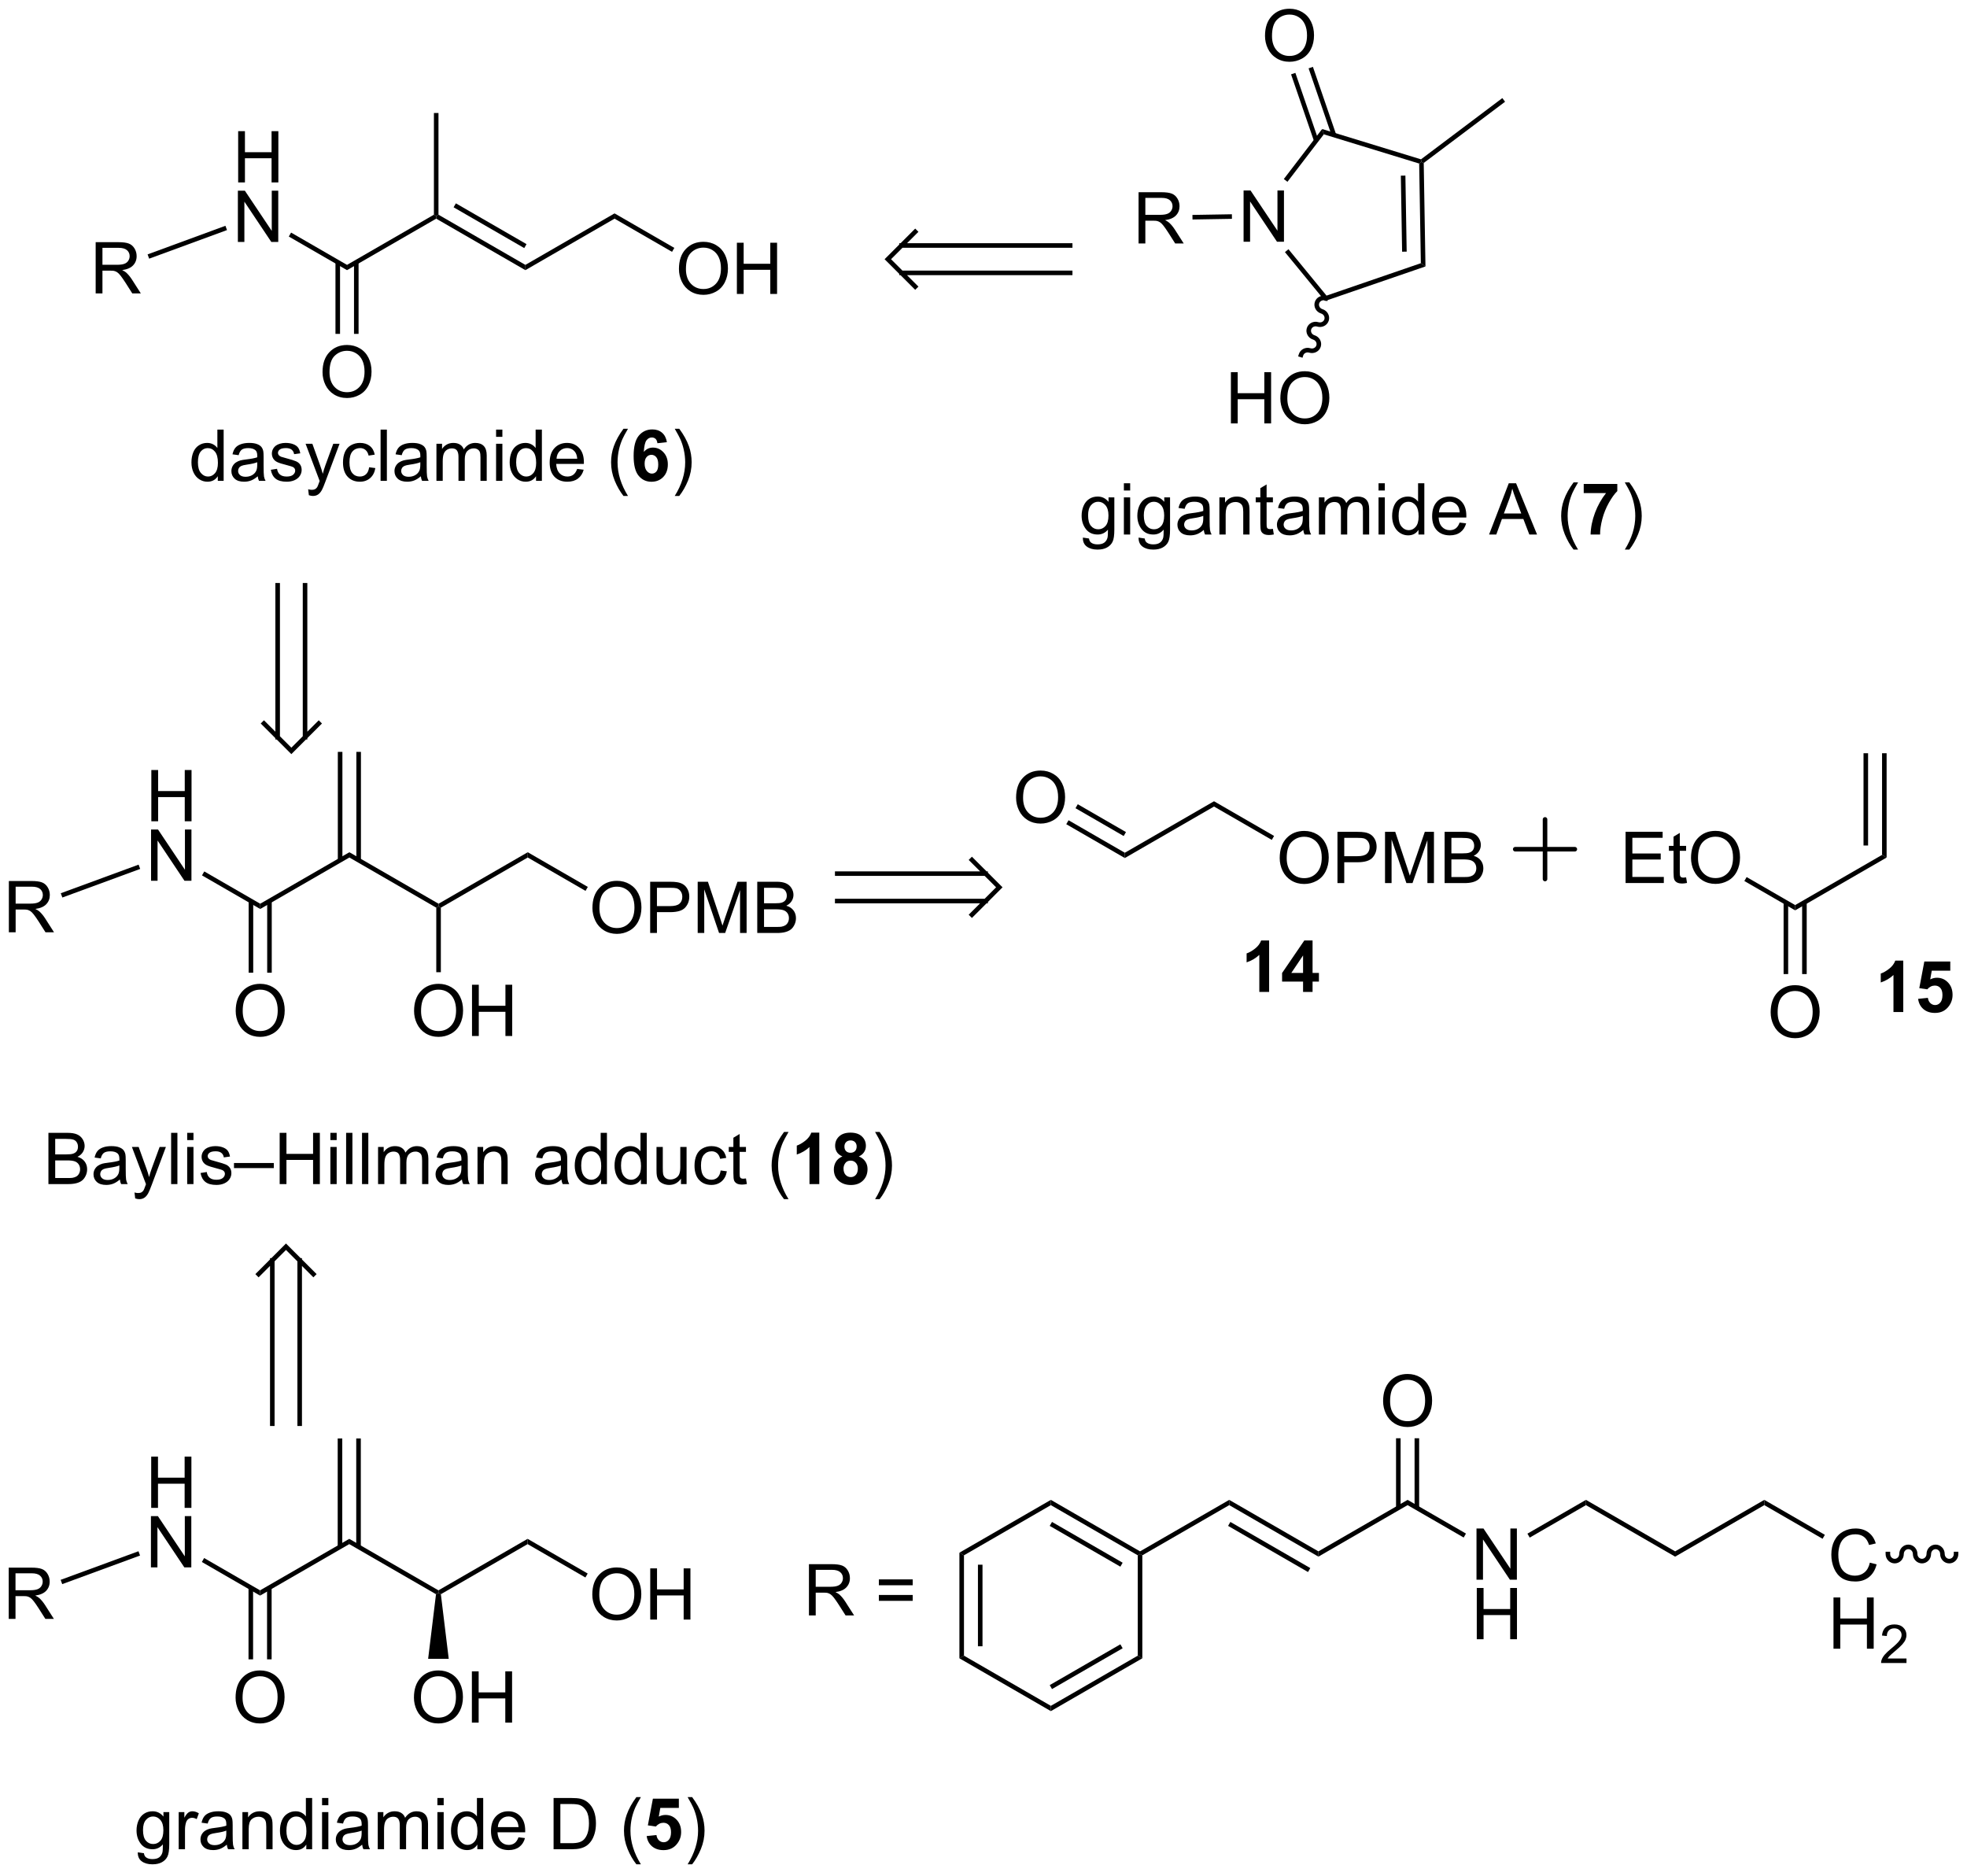 <?xml version="1.0" encoding="UTF-8"?>
<!DOCTYPE svg PUBLIC '-//W3C//DTD SVG 1.0//EN'
          'http://www.w3.org/TR/2001/REC-SVG-20010904/DTD/svg10.dtd'>
<svg stroke-dasharray="none" shape-rendering="auto" xmlns="http://www.w3.org/2000/svg" font-family="'Dialog'" text-rendering="auto" width="603" fill-opacity="1" color-interpolation="auto" color-rendering="auto" preserveAspectRatio="xMidYMid meet" font-size="12px" viewBox="0 0 603 575" fill="black" xmlns:xlink="http://www.w3.org/1999/xlink" stroke="black" image-rendering="auto" stroke-miterlimit="10" stroke-linecap="square" stroke-linejoin="miter" font-style="normal" stroke-width="1" height="575" stroke-dashoffset="0" font-weight="normal" stroke-opacity="1"
><!--Generated by the Batik Graphics2D SVG Generator--><defs id="genericDefs"
  /><g
  ><defs id="defs1"
    ><clipPath clipPathUnits="userSpaceOnUse" id="clipPath1"
      ><path d="M1.281 1.598 L227.404 1.598 L227.404 216.879 L1.281 216.879 L1.281 1.598 Z"
      /></clipPath
      ><clipPath clipPathUnits="userSpaceOnUse" id="clipPath2"
      ><path d="M114.452 199.581 L114.452 408.875 L334.287 408.875 L334.287 199.581 Z"
      /></clipPath
    ></defs
    ><g transform="scale(2.667,2.667) translate(-1.281,-1.598) matrix(1.029,0,0,1.029,-116.444,-203.691)"
    ><path d="M257.358 295.347 Q257.358 293.92 258.123 293.115 Q258.889 292.308 260.1 292.308 Q260.891 292.308 261.527 292.688 Q262.165 293.066 262.498 293.743 Q262.834 294.42 262.834 295.279 Q262.834 296.152 262.483 296.839 Q262.131 297.527 261.485 297.881 Q260.842 298.235 260.094 298.235 Q259.287 298.235 258.649 297.844 Q258.014 297.451 257.686 296.777 Q257.358 296.099 257.358 295.347 ZM258.139 295.357 Q258.139 296.394 258.693 296.99 Q259.251 297.584 260.092 297.584 Q260.946 297.584 261.498 296.982 Q262.053 296.381 262.053 295.277 Q262.053 294.576 261.816 294.055 Q261.579 293.534 261.123 293.248 Q260.67 292.959 260.102 292.959 Q259.298 292.959 258.717 293.514 Q258.139 294.066 258.139 295.357 ZM263.809 298.136 L263.809 292.409 L265.971 292.409 Q266.541 292.409 266.841 292.464 Q267.262 292.534 267.546 292.732 Q267.833 292.928 268.007 293.284 Q268.182 293.639 268.182 294.066 Q268.182 294.795 267.716 295.303 Q267.252 295.808 266.036 295.808 L264.567 295.808 L264.567 298.136 L263.809 298.136 ZM264.567 295.131 L266.049 295.131 Q266.783 295.131 267.091 294.857 Q267.401 294.584 267.401 294.089 Q267.401 293.73 267.218 293.474 Q267.036 293.217 266.739 293.136 Q266.549 293.084 266.033 293.084 L264.567 293.084 L264.567 295.131 ZM269.122 298.136 L269.122 292.409 L270.262 292.409 L271.619 296.464 Q271.807 297.029 271.893 297.31 Q271.989 296.998 272.197 296.394 L273.567 292.409 L274.588 292.409 L274.588 298.136 L273.856 298.136 L273.856 293.342 L272.192 298.136 L271.51 298.136 L269.854 293.261 L269.854 298.136 L269.122 298.136 ZM275.778 298.136 L275.778 292.409 L277.926 292.409 Q278.583 292.409 278.979 292.584 Q279.377 292.756 279.601 293.118 Q279.825 293.48 279.825 293.873 Q279.825 294.24 279.625 294.566 Q279.426 294.889 279.026 295.089 Q279.544 295.24 279.822 295.607 Q280.104 295.974 280.104 296.474 Q280.104 296.878 279.932 297.224 Q279.762 297.568 279.512 297.756 Q279.262 297.943 278.885 298.04 Q278.51 298.136 277.963 298.136 L275.778 298.136 ZM276.536 294.816 L277.776 294.816 Q278.278 294.816 278.497 294.748 Q278.786 294.662 278.932 294.464 Q279.08 294.264 279.08 293.964 Q279.08 293.678 278.942 293.462 Q278.807 293.245 278.551 293.165 Q278.299 293.084 277.682 293.084 L276.536 293.084 L276.536 294.816 ZM276.536 297.459 L277.963 297.459 Q278.33 297.459 278.479 297.433 Q278.739 297.386 278.913 297.277 Q279.091 297.167 279.203 296.959 Q279.317 296.748 279.317 296.474 Q279.317 296.154 279.153 295.92 Q278.989 295.683 278.697 295.587 Q278.408 295.49 277.861 295.49 L276.536 295.49 L276.536 297.459 Z" stroke="none" clip-path="url(#clipPath2)"
    /></g
    ><g transform="matrix(2.743,0,0,2.743,-313.934,-547.437)"
    ><path d="M256.841 292.988 L256.586 293.43 L250.128 289.701 L250.128 289.112 Z" stroke="none" clip-path="url(#clipPath2)"
    /></g
    ><g transform="matrix(2.743,0,0,2.743,-313.934,-547.437)"
    ><path d="M250.128 289.112 L250.128 289.701 L240.161 295.456 L240.161 294.866 Z" stroke="none" clip-path="url(#clipPath2)"
    /></g
    ><g transform="matrix(2.743,0,0,2.743,-313.934,-547.437)"
    ><path d="M228.008 288.719 Q228.008 287.292 228.773 286.487 Q229.539 285.68 230.75 285.68 Q231.542 285.68 232.177 286.06 Q232.815 286.438 233.148 287.115 Q233.484 287.792 233.484 288.651 Q233.484 289.523 233.133 290.211 Q232.781 290.898 232.135 291.253 Q231.492 291.607 230.745 291.607 Q229.938 291.607 229.299 291.216 Q228.664 290.823 228.336 290.148 Q228.008 289.471 228.008 288.719 ZM228.789 288.729 Q228.789 289.766 229.344 290.362 Q229.901 290.956 230.742 290.956 Q231.596 290.956 232.148 290.354 Q232.703 289.753 232.703 288.648 Q232.703 287.948 232.466 287.427 Q232.229 286.906 231.773 286.62 Q231.32 286.331 230.753 286.331 Q229.948 286.331 229.367 286.885 Q228.789 287.438 228.789 288.729 Z" stroke="none" clip-path="url(#clipPath2)"
    /></g
    ><g transform="matrix(2.743,0,0,2.743,-313.934,-547.437)"
    ><path d="M240.161 294.866 L240.161 295.456 L233.615 291.676 L233.87 291.234 ZM240.288 292.556 L234.902 289.446 L234.647 289.888 L240.033 292.998 Z" stroke="none" clip-path="url(#clipPath2)"
    /></g
    ><g stroke-width="0.51" transform="matrix(2.743,0,0,2.743,-313.934,-547.437)" stroke-linejoin="round" stroke-linecap="round"
    ><path fill="none" d="M283.791 294.471 L290.452 294.471 M287.122 291.141 L287.122 297.801" clip-path="url(#clipPath2)"
    /></g
    ><g transform="matrix(2.743,0,0,2.743,-313.934,-547.437)"
    ><path d="M312.339 312.702 Q312.339 311.275 313.104 310.47 Q313.87 309.663 315.081 309.663 Q315.873 309.663 316.508 310.043 Q317.146 310.421 317.479 311.098 Q317.815 311.775 317.815 312.634 Q317.815 313.507 317.464 314.194 Q317.112 314.882 316.466 315.236 Q315.823 315.59 315.076 315.59 Q314.269 315.59 313.63 315.199 Q312.995 314.806 312.667 314.132 Q312.339 313.455 312.339 312.702 ZM313.12 312.712 Q313.12 313.749 313.675 314.345 Q314.232 314.939 315.073 314.939 Q315.927 314.939 316.479 314.337 Q317.034 313.736 317.034 312.632 Q317.034 311.931 316.797 311.41 Q316.56 310.889 316.104 310.603 Q315.651 310.314 315.084 310.314 Q314.279 310.314 313.698 310.869 Q313.12 311.421 313.12 312.712 Z" stroke="none" clip-path="url(#clipPath2)"
    /></g
    ><g transform="matrix(2.743,0,0,2.743,-313.934,-547.437)"
    ><path d="M325.298 295.401 L324.788 295.106 L324.788 283.745 L325.298 283.745 ZM323.226 294.057 L323.226 283.745 L322.716 283.745 L322.716 294.057 Z" stroke="none" clip-path="url(#clipPath2)"
    /></g
    ><g transform="matrix(2.743,0,0,2.743,-313.934,-547.437)"
    ><path d="M316.367 308.423 L316.367 300.409 L315.856 300.409 L315.856 308.423 ZM314.295 308.423 L314.295 300.409 L313.785 300.409 L313.785 308.423 Z" stroke="none" clip-path="url(#clipPath2)"
    /></g
    ><g transform="matrix(2.743,0,0,2.743,-313.934,-547.437)"
    ><path d="M324.788 295.106 L325.298 295.401 L315.076 301.302 L315.076 300.713 Z" stroke="none" clip-path="url(#clipPath2)"
    /></g
    ><g transform="matrix(2.743,0,0,2.743,-313.934,-547.437)"
    ><path d="M296.124 298.248 L296.124 292.522 L300.265 292.522 L300.265 293.196 L296.882 293.196 L296.882 294.951 L300.051 294.951 L300.051 295.623 L296.882 295.623 L296.882 297.571 L300.398 297.571 L300.398 298.248 L296.124 298.248 ZM302.89 297.618 L302.991 298.24 Q302.694 298.303 302.46 298.303 Q302.077 298.303 301.866 298.183 Q301.655 298.061 301.569 297.863 Q301.483 297.665 301.483 297.032 L301.483 294.647 L300.968 294.647 L300.968 294.1 L301.483 294.1 L301.483 293.071 L302.184 292.649 L302.184 294.1 L302.89 294.1 L302.89 294.647 L302.184 294.647 L302.184 297.071 Q302.184 297.373 302.221 297.459 Q302.257 297.545 302.34 297.597 Q302.426 297.647 302.582 297.647 Q302.7 297.647 302.89 297.618 ZM303.438 295.459 Q303.438 294.032 304.204 293.227 Q304.969 292.42 306.18 292.42 Q306.972 292.42 307.607 292.8 Q308.245 293.178 308.579 293.855 Q308.914 294.532 308.914 295.391 Q308.914 296.264 308.563 296.951 Q308.211 297.639 307.565 297.993 Q306.922 298.347 306.175 298.347 Q305.368 298.347 304.73 297.957 Q304.094 297.563 303.766 296.889 Q303.438 296.212 303.438 295.459 ZM304.219 295.469 Q304.219 296.506 304.774 297.102 Q305.331 297.696 306.172 297.696 Q307.026 297.696 307.579 297.094 Q308.133 296.493 308.133 295.389 Q308.133 294.688 307.896 294.167 Q307.659 293.647 307.204 293.36 Q306.75 293.071 306.183 293.071 Q305.378 293.071 304.797 293.626 Q304.219 294.178 304.219 295.469 Z" stroke="none" clip-path="url(#clipPath2)"
    /></g
    ><g transform="matrix(2.743,0,0,2.743,-313.934,-547.437)"
    ><path d="M315.076 300.713 L315.076 301.302 L309.399 298.024 L309.654 297.583 Z" stroke="none" clip-path="url(#clipPath2)"
    /></g
    ><g transform="matrix(2.743,0,0,2.743,-313.934,-547.437)"
    ><path d="M119.861 331.891 L119.861 326.165 L122.01 326.165 Q122.666 326.165 123.062 326.339 Q123.46 326.511 123.684 326.873 Q123.908 327.235 123.908 327.628 Q123.908 327.995 123.707 328.321 Q123.51 328.644 123.109 328.844 Q123.627 328.995 123.905 329.363 Q124.187 329.73 124.187 330.23 Q124.187 330.634 124.015 330.98 Q123.846 331.324 123.596 331.511 Q123.346 331.699 122.968 331.795 Q122.593 331.891 122.046 331.891 L119.861 331.891 ZM120.619 328.571 L121.859 328.571 Q122.361 328.571 122.58 328.503 Q122.869 328.417 123.015 328.219 Q123.163 328.019 123.163 327.719 Q123.163 327.433 123.025 327.217 Q122.89 327.001 122.635 326.92 Q122.382 326.839 121.765 326.839 L120.619 326.839 L120.619 328.571 ZM120.619 331.214 L122.046 331.214 Q122.413 331.214 122.562 331.188 Q122.822 331.141 122.997 331.032 Q123.174 330.923 123.286 330.714 Q123.4 330.503 123.4 330.23 Q123.4 329.91 123.236 329.675 Q123.072 329.438 122.78 329.342 Q122.491 329.245 121.945 329.245 L120.619 329.245 L120.619 331.214 ZM127.846 331.378 Q127.455 331.712 127.093 331.85 Q126.734 331.985 126.32 331.985 Q125.635 331.985 125.267 331.652 Q124.9 331.316 124.9 330.798 Q124.9 330.493 125.038 330.24 Q125.179 329.988 125.403 329.837 Q125.627 329.683 125.908 329.605 Q126.116 329.55 126.533 329.501 Q127.385 329.399 127.788 329.259 Q127.791 329.113 127.791 329.074 Q127.791 328.644 127.593 328.469 Q127.322 328.23 126.791 328.23 Q126.296 328.23 126.059 328.404 Q125.822 328.579 125.71 329.019 L125.023 328.925 Q125.116 328.485 125.33 328.214 Q125.546 327.941 125.952 327.795 Q126.359 327.649 126.892 327.649 Q127.424 327.649 127.754 327.774 Q128.088 327.899 128.244 328.089 Q128.4 328.277 128.463 328.566 Q128.499 328.745 128.499 329.214 L128.499 330.152 Q128.499 331.134 128.543 331.394 Q128.588 331.652 128.72 331.891 L127.986 331.891 Q127.877 331.673 127.846 331.378 ZM127.788 329.808 Q127.405 329.964 126.64 330.074 Q126.205 330.136 126.025 330.214 Q125.846 330.292 125.747 330.443 Q125.65 330.594 125.65 330.777 Q125.65 331.058 125.864 331.245 Q126.077 331.433 126.486 331.433 Q126.892 331.433 127.207 331.256 Q127.525 331.079 127.674 330.769 Q127.788 330.532 127.788 330.066 L127.788 329.808 ZM129.558 333.49 L129.48 332.829 Q129.709 332.891 129.881 332.891 Q130.115 332.891 130.256 332.813 Q130.396 332.735 130.487 332.594 Q130.553 332.49 130.701 332.071 Q130.722 332.014 130.763 331.899 L129.191 327.743 L129.948 327.743 L130.81 330.144 Q130.98 330.602 131.112 331.105 Q131.232 330.62 131.401 330.16 L132.287 327.743 L132.99 327.743 L131.412 331.962 Q131.159 332.647 131.019 332.904 Q130.831 333.251 130.589 333.412 Q130.347 333.576 130.011 333.576 Q129.808 333.576 129.558 333.49 ZM133.573 331.891 L133.573 326.165 L134.276 326.165 L134.276 331.891 L133.573 331.891 ZM135.369 326.972 L135.369 326.165 L136.072 326.165 L136.072 326.972 L135.369 326.972 ZM135.369 331.891 L135.369 327.743 L136.072 327.743 L136.072 331.891 L135.369 331.891 ZM136.862 330.652 L137.558 330.542 Q137.615 330.962 137.883 331.186 Q138.151 331.407 138.631 331.407 Q139.115 331.407 139.349 331.209 Q139.584 331.011 139.584 330.745 Q139.584 330.509 139.378 330.37 Q139.232 330.277 138.659 330.134 Q137.886 329.938 137.586 329.795 Q137.287 329.652 137.133 329.402 Q136.98 329.149 136.98 328.844 Q136.98 328.566 137.105 328.332 Q137.232 328.094 137.451 327.938 Q137.615 327.816 137.899 327.733 Q138.183 327.649 138.506 327.649 Q138.995 327.649 139.362 327.79 Q139.732 327.93 139.907 328.17 Q140.084 328.41 140.151 328.813 L139.464 328.907 Q139.417 328.587 139.191 328.407 Q138.967 328.227 138.558 328.227 Q138.073 328.227 137.865 328.389 Q137.659 328.548 137.659 328.761 Q137.659 328.899 137.745 329.009 Q137.831 329.12 138.013 329.196 Q138.12 329.235 138.636 329.376 Q139.381 329.574 139.675 329.701 Q139.972 329.829 140.138 330.071 Q140.308 330.313 140.308 330.673 Q140.308 331.024 140.102 331.334 Q139.896 331.644 139.508 331.816 Q139.123 331.985 138.636 331.985 Q137.826 331.985 137.401 331.649 Q136.98 331.313 136.862 330.652 ZM140.599 330.102 L140.599 329.535 L145.05 329.535 L145.05 330.102 L140.599 330.102 ZM145.705 331.891 L145.705 326.165 L146.463 326.165 L146.463 328.516 L149.439 328.516 L149.439 326.165 L150.197 326.165 L150.197 331.891 L149.439 331.891 L149.439 329.191 L146.463 329.191 L146.463 331.891 L145.705 331.891 ZM151.373 326.972 L151.373 326.165 L152.076 326.165 L152.076 326.972 L151.373 326.972 ZM151.373 331.891 L151.373 327.743 L152.076 327.743 L152.076 331.891 L151.373 331.891 ZM153.132 331.891 L153.132 326.165 L153.835 326.165 L153.835 331.891 L153.132 331.891 ZM154.909 331.891 L154.909 326.165 L155.612 326.165 L155.612 331.891 L154.909 331.891 ZM156.702 331.891 L156.702 327.743 L157.33 327.743 L157.33 328.324 Q157.525 328.019 157.848 327.834 Q158.174 327.649 158.588 327.649 Q159.049 327.649 159.343 327.842 Q159.64 328.032 159.76 328.376 Q160.252 327.649 161.041 327.649 Q161.658 327.649 161.989 327.99 Q162.322 328.332 162.322 329.042 L162.322 331.891 L161.624 331.891 L161.624 329.277 Q161.624 328.855 161.554 328.67 Q161.486 328.485 161.306 328.373 Q161.127 328.259 160.885 328.259 Q160.447 328.259 160.158 328.55 Q159.869 328.839 159.869 329.48 L159.869 331.891 L159.166 331.891 L159.166 329.196 Q159.166 328.727 158.994 328.493 Q158.822 328.259 158.431 328.259 Q158.135 328.259 157.882 328.415 Q157.632 328.571 157.517 328.873 Q157.405 329.173 157.405 329.738 L157.405 331.891 L156.702 331.891 ZM166.072 331.378 Q165.681 331.712 165.32 331.85 Q164.96 331.985 164.546 331.985 Q163.861 331.985 163.494 331.652 Q163.127 331.316 163.127 330.798 Q163.127 330.493 163.265 330.24 Q163.405 329.988 163.629 329.837 Q163.853 329.683 164.135 329.605 Q164.343 329.55 164.76 329.501 Q165.611 329.399 166.015 329.259 Q166.017 329.113 166.017 329.074 Q166.017 328.644 165.82 328.469 Q165.549 328.23 165.017 328.23 Q164.523 328.23 164.286 328.404 Q164.049 328.579 163.937 329.019 L163.249 328.925 Q163.343 328.485 163.556 328.214 Q163.773 327.941 164.179 327.795 Q164.585 327.649 165.119 327.649 Q165.65 327.649 165.981 327.774 Q166.314 327.899 166.47 328.089 Q166.627 328.277 166.689 328.566 Q166.726 328.745 166.726 329.214 L166.726 330.152 Q166.726 331.134 166.77 331.394 Q166.814 331.652 166.947 331.891 L166.213 331.891 Q166.103 331.673 166.072 331.378 ZM166.015 329.808 Q165.632 329.964 164.866 330.074 Q164.431 330.136 164.252 330.214 Q164.072 330.292 163.973 330.443 Q163.877 330.594 163.877 330.777 Q163.877 331.058 164.09 331.245 Q164.304 331.433 164.713 331.433 Q165.119 331.433 165.434 331.256 Q165.752 331.079 165.9 330.769 Q166.015 330.532 166.015 330.066 L166.015 329.808 ZM167.816 331.891 L167.816 327.743 L168.448 327.743 L168.448 328.332 Q168.904 327.649 169.769 327.649 Q170.144 327.649 170.456 327.785 Q170.771 327.917 170.928 328.136 Q171.084 328.355 171.146 328.657 Q171.185 328.852 171.185 329.339 L171.185 331.891 L170.482 331.891 L170.482 329.368 Q170.482 328.938 170.399 328.725 Q170.318 328.511 170.11 328.386 Q169.901 328.259 169.62 328.259 Q169.17 328.259 168.844 328.545 Q168.519 328.829 168.519 329.626 L168.519 331.891 L167.816 331.891 ZM177.193 331.378 Q176.803 331.712 176.441 331.85 Q176.081 331.985 175.667 331.985 Q174.982 331.985 174.615 331.652 Q174.248 331.316 174.248 330.798 Q174.248 330.493 174.386 330.24 Q174.526 329.988 174.75 329.837 Q174.974 329.683 175.256 329.605 Q175.464 329.55 175.881 329.501 Q176.732 329.399 177.136 329.259 Q177.138 329.113 177.138 329.074 Q177.138 328.644 176.941 328.469 Q176.67 328.23 176.138 328.23 Q175.644 328.23 175.407 328.404 Q175.17 328.579 175.058 329.019 L174.37 328.925 Q174.464 328.485 174.678 328.214 Q174.894 327.941 175.3 327.795 Q175.706 327.649 176.24 327.649 Q176.771 327.649 177.102 327.774 Q177.435 327.899 177.592 328.089 Q177.748 328.277 177.81 328.566 Q177.847 328.745 177.847 329.214 L177.847 330.152 Q177.847 331.134 177.891 331.394 Q177.935 331.652 178.068 331.891 L177.334 331.891 Q177.224 331.673 177.193 331.378 ZM177.136 329.808 Q176.753 329.964 175.987 330.074 Q175.553 330.136 175.373 330.214 Q175.193 330.292 175.094 330.443 Q174.998 330.594 174.998 330.777 Q174.998 331.058 175.211 331.245 Q175.425 331.433 175.834 331.433 Q176.24 331.433 176.555 331.256 Q176.873 331.079 177.021 330.769 Q177.136 330.532 177.136 330.066 L177.136 329.808 ZM181.627 331.891 L181.627 331.368 Q181.233 331.985 180.468 331.985 Q179.97 331.985 179.554 331.712 Q179.14 331.438 178.911 330.949 Q178.681 330.457 178.681 329.821 Q178.681 329.199 178.887 328.693 Q179.095 328.188 179.51 327.92 Q179.924 327.649 180.437 327.649 Q180.812 327.649 181.103 327.808 Q181.398 327.964 181.58 328.219 L181.58 326.165 L182.28 326.165 L182.28 331.891 L181.627 331.891 ZM179.405 329.821 Q179.405 330.618 179.741 331.014 Q180.077 331.407 180.533 331.407 Q180.994 331.407 181.317 331.029 Q181.64 330.652 181.64 329.878 Q181.64 329.027 181.312 328.628 Q180.983 328.23 180.502 328.23 Q180.033 328.23 179.718 328.613 Q179.405 328.995 179.405 329.821 ZM186.076 331.891 L186.076 331.368 Q185.683 331.985 184.917 331.985 Q184.42 331.985 184.003 331.712 Q183.589 331.438 183.36 330.949 Q183.131 330.457 183.131 329.821 Q183.131 329.199 183.336 328.693 Q183.545 328.188 183.959 327.92 Q184.373 327.649 184.886 327.649 Q185.261 327.649 185.553 327.808 Q185.847 327.964 186.029 328.219 L186.029 326.165 L186.73 326.165 L186.73 331.891 L186.076 331.891 ZM183.855 329.821 Q183.855 330.618 184.191 331.014 Q184.526 331.407 184.982 331.407 Q185.443 331.407 185.766 331.029 Q186.089 330.652 186.089 329.878 Q186.089 329.027 185.761 328.628 Q185.433 328.23 184.951 328.23 Q184.482 328.23 184.167 328.613 Q183.855 328.995 183.855 329.821 ZM190.554 331.891 L190.554 331.282 Q190.07 331.985 189.236 331.985 Q188.869 331.985 188.551 331.844 Q188.233 331.704 188.077 331.49 Q187.924 331.277 187.861 330.969 Q187.82 330.761 187.82 330.313 L187.82 327.743 L188.523 327.743 L188.523 330.042 Q188.523 330.594 188.564 330.785 Q188.632 331.063 188.845 331.222 Q189.062 331.378 189.377 331.378 Q189.695 331.378 189.97 331.217 Q190.249 331.055 190.364 330.777 Q190.478 330.495 190.478 329.964 L190.478 327.743 L191.181 327.743 L191.181 331.891 L190.554 331.891 ZM194.99 330.37 L195.683 330.462 Q195.568 331.175 195.102 331.582 Q194.636 331.985 193.956 331.985 Q193.105 331.985 192.586 331.428 Q192.068 330.87 192.068 329.832 Q192.068 329.16 192.29 328.657 Q192.513 328.152 192.969 327.902 Q193.425 327.649 193.959 327.649 Q194.636 327.649 195.066 327.99 Q195.495 328.332 195.615 328.962 L194.933 329.066 Q194.834 328.649 194.586 328.438 Q194.339 328.227 193.987 328.227 Q193.456 328.227 193.123 328.608 Q192.792 328.988 192.792 329.813 Q192.792 330.649 193.112 331.029 Q193.433 331.407 193.948 331.407 Q194.362 331.407 194.638 331.154 Q194.917 330.899 194.99 330.37 ZM197.818 331.261 L197.92 331.884 Q197.623 331.946 197.388 331.946 Q197.006 331.946 196.795 331.826 Q196.584 331.704 196.498 331.506 Q196.412 331.308 196.412 330.675 L196.412 328.29 L195.896 328.29 L195.896 327.743 L196.412 327.743 L196.412 326.714 L197.112 326.292 L197.112 327.743 L197.818 327.743 L197.818 328.29 L197.112 328.29 L197.112 330.714 Q197.112 331.016 197.149 331.102 Q197.185 331.188 197.269 331.24 Q197.355 331.29 197.511 331.29 Q197.628 331.29 197.818 331.261 ZM202.073 333.576 Q201.49 332.842 201.086 331.858 Q200.685 330.87 200.685 329.816 Q200.685 328.886 200.987 328.035 Q201.339 327.048 202.073 326.066 L202.576 326.066 Q202.105 326.878 201.951 327.227 Q201.714 327.766 201.576 328.352 Q201.409 329.082 201.409 329.821 Q201.409 331.699 202.576 333.576 L202.073 333.576 Z" stroke="none" clip-path="url(#clipPath2)"
    /></g
    ><g transform="matrix(2.743,0,0,2.743,-313.934,-547.437)"
    ><path d="M206.013 331.891 L204.917 331.891 L204.917 327.753 Q204.316 328.316 203.498 328.587 L203.498 327.589 Q203.928 327.449 204.43 327.058 Q204.935 326.665 205.123 326.141 L206.013 326.141 L206.013 331.891 ZM208.596 328.8 Q208.171 328.62 207.976 328.308 Q207.783 327.993 207.783 327.618 Q207.783 326.977 208.231 326.561 Q208.679 326.141 209.502 326.141 Q210.32 326.141 210.77 326.561 Q211.221 326.977 211.221 327.618 Q211.221 328.016 211.012 328.326 Q210.806 328.636 210.431 328.8 Q210.908 328.993 211.155 329.36 Q211.405 329.727 211.405 330.207 Q211.405 331.001 210.898 331.498 Q210.392 331.993 209.554 331.993 Q208.773 331.993 208.252 331.582 Q207.64 331.097 207.64 330.253 Q207.64 329.79 207.869 329.402 Q208.101 329.011 208.596 328.8 ZM208.822 327.696 Q208.822 328.024 209.007 328.209 Q209.195 328.391 209.502 328.391 Q209.814 328.391 210.002 328.207 Q210.189 328.019 210.189 327.691 Q210.189 327.384 210.004 327.199 Q209.82 327.011 209.515 327.011 Q209.197 327.011 209.01 327.199 Q208.822 327.386 208.822 327.696 ZM208.721 330.149 Q208.721 330.602 208.952 330.858 Q209.187 331.11 209.533 331.11 Q209.874 331.11 210.096 330.865 Q210.32 330.62 210.32 330.16 Q210.32 329.759 210.093 329.514 Q209.866 329.269 209.517 329.269 Q209.116 329.269 208.918 329.548 Q208.721 329.824 208.721 330.149 Z" stroke="none" clip-path="url(#clipPath2)"
    /></g
    ><g transform="matrix(2.743,0,0,2.743,-313.934,-547.437)"
    ><path d="M212.753 333.576 L212.248 333.576 Q213.417 331.699 213.417 329.821 Q213.417 329.087 213.248 328.363 Q213.115 327.777 212.878 327.238 Q212.724 326.886 212.248 326.066 L212.753 326.066 Q213.488 327.048 213.839 328.035 Q214.138 328.886 214.138 329.816 Q214.138 330.87 213.735 331.858 Q213.331 332.842 212.753 333.576 Z" stroke="none" clip-path="url(#clipPath2)"
    /></g
    ><g transform="matrix(2.743,0,0,2.743,-313.934,-547.437)"
    ><path d="M269.025 356.149 Q269.025 354.722 269.79 353.917 Q270.556 353.11 271.767 353.11 Q272.558 353.11 273.194 353.49 Q273.832 353.868 274.165 354.545 Q274.501 355.222 274.501 356.081 Q274.501 356.954 274.15 357.641 Q273.798 358.329 273.152 358.683 Q272.509 359.037 271.762 359.037 Q270.954 359.037 270.316 358.646 Q269.681 358.253 269.353 357.579 Q269.025 356.901 269.025 356.149 ZM269.806 356.159 Q269.806 357.196 270.361 357.792 Q270.918 358.386 271.759 358.386 Q272.613 358.386 273.165 357.784 Q273.72 357.183 273.72 356.079 Q273.72 355.378 273.483 354.857 Q273.246 354.336 272.79 354.05 Q272.337 353.761 271.769 353.761 Q270.965 353.761 270.384 354.316 Q269.806 354.868 269.806 356.159 Z" stroke="none" clip-path="url(#clipPath2)"
    /></g
    ><g transform="matrix(2.743,0,0,2.743,-313.934,-547.437)"
    ><path d="M279.463 376.101 L279.463 370.375 L280.241 370.375 L283.249 374.869 L283.249 370.375 L283.976 370.375 L283.976 376.101 L283.197 376.101 L280.189 371.601 L280.189 376.101 L279.463 376.101 Z" stroke="none" clip-path="url(#clipPath2)"
    /></g
    ><g transform="matrix(2.743,0,0,2.743,-313.934,-547.437)"
    ><path d="M279.494 382.751 L279.494 377.024 L280.252 377.024 L280.252 379.376 L283.228 379.376 L283.228 377.024 L283.986 377.024 L283.986 382.751 L283.228 382.751 L283.228 380.05 L280.252 380.05 L280.252 382.751 L279.494 382.751 Z" stroke="none" clip-path="url(#clipPath2)"
    /></g
    ><g transform="matrix(2.743,0,0,2.743,-313.934,-547.437)"
    ><path d="M323.424 374.193 L324.182 374.383 Q323.945 375.318 323.325 375.81 Q322.705 376.3 321.812 376.3 Q320.885 376.3 320.304 375.922 Q319.726 375.545 319.421 374.831 Q319.119 374.115 319.119 373.295 Q319.119 372.399 319.46 371.735 Q319.804 371.068 320.434 370.722 Q321.064 370.375 321.822 370.375 Q322.682 370.375 323.267 370.813 Q323.853 371.25 324.085 372.045 L323.338 372.219 Q323.14 371.594 322.76 371.31 Q322.382 371.024 321.807 371.024 Q321.148 371.024 320.702 371.342 Q320.26 371.657 320.08 372.191 Q319.9 372.724 319.9 373.289 Q319.9 374.021 320.114 374.566 Q320.327 375.11 320.775 375.381 Q321.226 375.649 321.749 375.649 Q322.385 375.649 322.825 375.282 Q323.267 374.914 323.424 374.193 Z" stroke="none" clip-path="url(#clipPath2)"
    /></g
    ><g transform="matrix(2.743,0,0,2.743,-313.934,-547.437)"
    ><path d="M319.361 383.809 L319.361 378.083 L320.119 378.083 L320.119 380.434 L323.096 380.434 L323.096 378.083 L323.853 378.083 L323.853 383.809 L323.096 383.809 L323.096 381.109 L320.119 381.109 L320.119 383.809 L319.361 383.809 Z" stroke="none" clip-path="url(#clipPath2)"
    /></g
    ><g transform="matrix(2.743,0,0,2.743,-313.934,-547.437)"
    ><path d="M327.519 384.901 L327.519 385.409 L324.68 385.409 Q324.674 385.218 324.742 385.042 Q324.849 384.753 325.088 384.472 Q325.328 384.191 325.779 383.821 Q326.478 383.247 326.724 382.911 Q326.971 382.575 326.971 382.276 Q326.971 381.964 326.746 381.749 Q326.523 381.532 326.162 381.532 Q325.781 381.532 325.553 381.761 Q325.324 381.989 325.322 382.394 L324.779 382.339 Q324.836 381.732 325.199 381.415 Q325.562 381.097 326.174 381.097 Q326.793 381.097 327.152 381.441 Q327.514 381.782 327.514 382.288 Q327.514 382.546 327.408 382.796 Q327.303 383.044 327.057 383.32 Q326.812 383.595 326.244 384.075 Q325.769 384.474 325.635 384.616 Q325.5 384.759 325.412 384.901 L327.519 384.901 Z" stroke="none" clip-path="url(#clipPath2)"
    /></g
    ><g transform="matrix(2.743,0,0,2.743,-313.934,-547.437)"
    ><path d="M242.116 384.882 L241.606 384.587 L241.606 373.373 L241.861 373.226 L242.116 373.373 Z" stroke="none" clip-path="url(#clipPath2)"
    /></g
    ><g transform="matrix(2.743,0,0,2.743,-313.934,-547.437)"
    ><path d="M231.894 367.766 L231.894 367.177 L241.861 372.931 L241.861 373.226 L241.606 373.373 ZM231.767 370.085 L239.662 374.643 L239.917 374.201 L232.022 369.643 Z" stroke="none" clip-path="url(#clipPath2)"
    /></g
    ><g transform="matrix(2.743,0,0,2.743,-313.934,-547.437)"
    ><path d="M231.894 390.784 L231.894 390.194 L241.606 384.587 L242.116 384.882 ZM232.022 388.318 L239.917 383.76 L239.662 383.318 L231.767 387.876 Z" stroke="none" clip-path="url(#clipPath2)"
    /></g
    ><g transform="matrix(2.743,0,0,2.743,-313.934,-547.437)"
    ><path d="M222.183 373.373 L221.673 373.079 L231.894 367.177 L231.894 367.766 Z" stroke="none" clip-path="url(#clipPath2)"
    /></g
    ><g transform="matrix(2.743,0,0,2.743,-313.934,-547.437)"
    ><path d="M221.673 384.882 L222.183 384.587 L231.894 390.194 L231.894 390.784 Z" stroke="none" clip-path="url(#clipPath2)"
    /></g
    ><g transform="matrix(2.743,0,0,2.743,-313.934,-547.437)"
    ><path d="M222.183 384.587 L221.673 384.882 L221.673 373.079 L222.183 373.373 ZM224.254 383.539 L224.254 374.422 L223.744 374.422 L223.744 383.539 Z" stroke="none" clip-path="url(#clipPath2)"
    /></g
    ><g transform="matrix(2.743,0,0,2.743,-313.934,-547.437)"
    ><path d="M242.116 373.373 L241.861 373.226 L241.861 372.931 L251.828 367.177 L251.828 367.766 Z" stroke="none" clip-path="url(#clipPath2)"
    /></g
    ><g transform="matrix(2.743,0,0,2.743,-313.934,-547.437)"
    ><path d="M251.828 367.766 L251.828 367.177 L261.795 372.931 L261.795 373.521 ZM251.701 370.085 L260.632 375.241 L260.887 374.799 L251.956 369.643 Z" stroke="none" clip-path="url(#clipPath2)"
    /></g
    ><g transform="matrix(2.743,0,0,2.743,-313.934,-547.437)"
    ><path d="M261.795 373.521 L261.795 372.931 L271.762 367.177 L271.762 367.766 Z" stroke="none" clip-path="url(#clipPath2)"
    /></g
    ><g transform="matrix(2.743,0,0,2.743,-313.934,-547.437)"
    ><path d="M273.053 368.07 L273.053 360.293 L272.542 360.293 L272.542 368.07 ZM270.981 368.07 L270.981 360.293 L270.471 360.293 L270.471 368.07 Z" stroke="none" clip-path="url(#clipPath2)"
    /></g
    ><g transform="matrix(2.743,0,0,2.743,-313.934,-547.437)"
    ><path d="M271.762 367.766 L271.762 367.177 L278.286 370.944 L278.031 371.386 Z" stroke="none" clip-path="url(#clipPath2)"
    /></g
    ><g transform="matrix(2.743,0,0,2.743,-313.934,-547.437)"
    ><path d="M301.662 372.931 L301.662 373.521 L291.695 367.766 L291.695 367.177 Z" stroke="none" clip-path="url(#clipPath2)"
    /></g
    ><g transform="matrix(2.743,0,0,2.743,-313.934,-547.437)"
    ><path d="M311.629 367.177 L311.629 367.766 L301.662 373.521 L301.662 372.931 Z" stroke="none" clip-path="url(#clipPath2)"
    /></g
    ><g transform="matrix(2.743,0,0,2.743,-313.934,-547.437)"
    ><path d="M318.397 371.084 L318.141 371.526 L311.629 367.766 L311.629 367.177 Z" stroke="none" clip-path="url(#clipPath2)"
    /></g
    ><g transform="matrix(2.743,0,0,2.743,-313.934,-547.437)"
    ><path d="M291.695 367.177 L291.695 367.766 L285.41 371.395 L285.155 370.953 Z" stroke="none" clip-path="url(#clipPath2)"
    /></g
    ><g transform="matrix(2.743,0,0,2.743,-313.934,-547.437)"
    ><path d="M204.857 380.089 L204.857 374.363 L207.396 374.363 Q208.161 374.363 208.56 374.517 Q208.958 374.67 209.195 375.061 Q209.435 375.452 209.435 375.925 Q209.435 376.535 209.039 376.954 Q208.646 377.371 207.82 377.483 Q208.122 377.629 208.279 377.769 Q208.609 378.074 208.906 378.53 L209.904 380.089 L208.95 380.089 L208.192 378.897 Q207.859 378.381 207.643 378.108 Q207.429 377.834 207.26 377.725 Q207.091 377.615 206.914 377.574 Q206.786 377.545 206.492 377.545 L205.614 377.545 L205.614 380.089 L204.857 380.089 ZM205.614 376.889 L207.242 376.889 Q207.763 376.889 208.054 376.782 Q208.349 376.675 208.5 376.438 Q208.654 376.202 208.654 375.925 Q208.654 375.519 208.357 375.259 Q208.062 374.996 207.427 374.996 L205.614 374.996 L205.614 376.889 ZM216.453 376.722 L212.672 376.722 L212.672 376.066 L216.453 376.066 L216.453 376.722 ZM216.453 378.459 L212.672 378.459 L212.672 377.803 L216.453 377.803 L216.453 378.459 Z" stroke="none" clip-path="url(#clipPath2)"
    /></g
    ><g transform="matrix(2.743,0,0,2.743,-313.934,-547.437)"
    ><path d="M129.849 406.562 L130.534 406.663 Q130.575 406.981 130.771 407.125 Q131.034 407.32 131.487 407.32 Q131.974 407.32 132.239 407.125 Q132.505 406.929 132.599 406.578 Q132.654 406.364 132.651 405.674 Q132.19 406.218 131.502 406.218 Q130.646 406.218 130.177 405.601 Q129.708 404.984 129.708 404.119 Q129.708 403.526 129.922 403.026 Q130.138 402.523 130.547 402.25 Q130.956 401.976 131.505 401.976 Q132.239 401.976 132.716 402.57 L132.716 402.07 L133.364 402.07 L133.364 405.656 Q133.364 406.625 133.167 407.028 Q132.971 407.434 132.542 407.669 Q132.114 407.903 131.489 407.903 Q130.747 407.903 130.289 407.567 Q129.833 407.234 129.849 406.562 ZM130.432 404.07 Q130.432 404.885 130.755 405.26 Q131.081 405.635 131.568 405.635 Q132.052 405.635 132.38 405.262 Q132.708 404.89 132.708 404.093 Q132.708 403.33 132.37 402.945 Q132.034 402.557 131.557 402.557 Q131.088 402.557 130.76 402.94 Q130.432 403.32 130.432 404.07 ZM134.42 406.218 L134.42 402.07 L135.053 402.07 L135.053 402.697 Q135.295 402.257 135.499 402.117 Q135.704 401.976 135.952 401.976 Q136.306 401.976 136.673 402.203 L136.431 402.854 Q136.173 402.703 135.915 402.703 Q135.686 402.703 135.501 402.841 Q135.319 402.979 135.241 403.226 Q135.124 403.601 135.124 404.046 L135.124 406.218 L134.42 406.218 ZM139.798 405.705 Q139.407 406.038 139.045 406.176 Q138.686 406.312 138.272 406.312 Q137.587 406.312 137.22 405.979 Q136.853 405.643 136.853 405.125 Q136.853 404.82 136.991 404.567 Q137.131 404.315 137.355 404.163 Q137.579 404.01 137.861 403.932 Q138.069 403.877 138.486 403.828 Q139.337 403.726 139.741 403.585 Q139.743 403.44 139.743 403.401 Q139.743 402.971 139.545 402.796 Q139.275 402.557 138.743 402.557 Q138.249 402.557 138.012 402.731 Q137.775 402.906 137.663 403.346 L136.975 403.252 Q137.069 402.812 137.282 402.541 Q137.499 402.268 137.905 402.122 Q138.311 401.976 138.845 401.976 Q139.376 401.976 139.707 402.101 Q140.04 402.226 140.196 402.416 Q140.353 402.604 140.415 402.893 Q140.452 403.072 140.452 403.541 L140.452 404.479 Q140.452 405.46 140.496 405.721 Q140.54 405.979 140.673 406.218 L139.939 406.218 Q139.829 406 139.798 405.705 ZM139.741 404.135 Q139.358 404.291 138.592 404.401 Q138.157 404.463 137.978 404.541 Q137.798 404.619 137.699 404.77 Q137.603 404.921 137.603 405.104 Q137.603 405.385 137.816 405.572 Q138.03 405.76 138.439 405.76 Q138.845 405.76 139.16 405.583 Q139.478 405.406 139.626 405.096 Q139.741 404.859 139.741 404.393 L139.741 404.135 ZM141.542 406.218 L141.542 402.07 L142.174 402.07 L142.174 402.658 Q142.63 401.976 143.495 401.976 Q143.87 401.976 144.182 402.111 Q144.497 402.244 144.654 402.463 Q144.81 402.682 144.872 402.984 Q144.911 403.179 144.911 403.666 L144.911 406.218 L144.208 406.218 L144.208 403.695 Q144.208 403.265 144.125 403.051 Q144.044 402.838 143.836 402.713 Q143.627 402.585 143.346 402.585 Q142.896 402.585 142.57 402.872 Q142.245 403.156 142.245 403.953 L142.245 406.218 L141.542 406.218 ZM148.681 406.218 L148.681 405.695 Q148.288 406.312 147.522 406.312 Q147.025 406.312 146.608 406.038 Q146.194 405.765 145.965 405.276 Q145.736 404.783 145.736 404.148 Q145.736 403.526 145.941 403.02 Q146.15 402.515 146.564 402.247 Q146.978 401.976 147.491 401.976 Q147.866 401.976 148.157 402.135 Q148.452 402.291 148.634 402.546 L148.634 400.492 L149.334 400.492 L149.334 406.218 L148.681 406.218 ZM146.459 404.148 Q146.459 404.945 146.795 405.341 Q147.131 405.734 147.587 405.734 Q148.048 405.734 148.371 405.356 Q148.694 404.979 148.694 404.205 Q148.694 403.354 148.366 402.955 Q148.038 402.557 147.556 402.557 Q147.087 402.557 146.772 402.94 Q146.459 403.322 146.459 404.148 ZM150.443 401.299 L150.443 400.492 L151.146 400.492 L151.146 401.299 L150.443 401.299 ZM150.443 406.218 L150.443 402.07 L151.146 402.07 L151.146 406.218 L150.443 406.218 ZM154.923 405.705 Q154.532 406.038 154.17 406.176 Q153.811 406.312 153.397 406.312 Q152.712 406.312 152.345 405.979 Q151.978 405.643 151.978 405.125 Q151.978 404.82 152.116 404.567 Q152.256 404.315 152.48 404.163 Q152.704 404.01 152.986 403.932 Q153.194 403.877 153.611 403.828 Q154.462 403.726 154.866 403.585 Q154.868 403.44 154.868 403.401 Q154.868 402.971 154.67 402.796 Q154.4 402.557 153.868 402.557 Q153.374 402.557 153.137 402.731 Q152.9 402.906 152.788 403.346 L152.1 403.252 Q152.194 402.812 152.407 402.541 Q152.624 402.268 153.03 402.122 Q153.436 401.976 153.97 401.976 Q154.501 401.976 154.832 402.101 Q155.165 402.226 155.321 402.416 Q155.478 402.604 155.54 402.893 Q155.577 403.072 155.577 403.541 L155.577 404.479 Q155.577 405.46 155.621 405.721 Q155.665 405.979 155.798 406.218 L155.064 406.218 Q154.954 406 154.923 405.705 ZM154.866 404.135 Q154.483 404.291 153.717 404.401 Q153.282 404.463 153.103 404.541 Q152.923 404.619 152.824 404.77 Q152.728 404.921 152.728 405.104 Q152.728 405.385 152.941 405.572 Q153.155 405.76 153.564 405.76 Q153.97 405.76 154.285 405.583 Q154.603 405.406 154.751 405.096 Q154.866 404.859 154.866 404.393 L154.866 404.135 ZM156.667 406.218 L156.667 402.07 L157.294 402.07 L157.294 402.651 Q157.489 402.346 157.812 402.161 Q158.138 401.976 158.552 401.976 Q159.013 401.976 159.307 402.169 Q159.604 402.359 159.724 402.703 Q160.216 401.976 161.005 401.976 Q161.622 401.976 161.953 402.317 Q162.286 402.658 162.286 403.369 L162.286 406.218 L161.588 406.218 L161.588 403.604 Q161.588 403.182 161.518 402.997 Q161.45 402.812 161.271 402.7 Q161.091 402.585 160.849 402.585 Q160.411 402.585 160.122 402.877 Q159.833 403.166 159.833 403.807 L159.833 406.218 L159.13 406.218 L159.13 403.523 Q159.13 403.054 158.958 402.82 Q158.786 402.585 158.396 402.585 Q158.099 402.585 157.846 402.742 Q157.596 402.898 157.482 403.2 Q157.37 403.5 157.37 404.065 L157.37 406.218 L156.667 406.218 ZM163.333 401.299 L163.333 400.492 L164.036 400.492 L164.036 401.299 L163.333 401.299 ZM163.333 406.218 L163.333 402.07 L164.036 402.07 L164.036 406.218 L163.333 406.218 ZM167.798 406.218 L167.798 405.695 Q167.405 406.312 166.639 406.312 Q166.142 406.312 165.725 406.038 Q165.311 405.765 165.082 405.276 Q164.853 404.783 164.853 404.148 Q164.853 403.526 165.059 403.02 Q165.267 402.515 165.681 402.247 Q166.095 401.976 166.608 401.976 Q166.983 401.976 167.275 402.135 Q167.569 402.291 167.751 402.546 L167.751 400.492 L168.452 400.492 L168.452 406.218 L167.798 406.218 ZM165.577 404.148 Q165.577 404.945 165.913 405.341 Q166.249 405.734 166.704 405.734 Q167.165 405.734 167.488 405.356 Q167.811 404.979 167.811 404.205 Q167.811 403.354 167.483 402.955 Q167.155 402.557 166.673 402.557 Q166.204 402.557 165.889 402.94 Q165.577 403.322 165.577 404.148 ZM172.396 404.882 L173.122 404.971 Q172.95 405.609 172.484 405.96 Q172.021 406.312 171.299 406.312 Q170.388 406.312 169.854 405.752 Q169.323 405.19 169.323 404.179 Q169.323 403.132 169.862 402.554 Q170.401 401.976 171.26 401.976 Q172.091 401.976 172.617 402.544 Q173.146 403.109 173.146 404.135 Q173.146 404.197 173.143 404.322 L170.049 404.322 Q170.088 405.007 170.435 405.372 Q170.784 405.734 171.302 405.734 Q171.69 405.734 171.963 405.531 Q172.237 405.328 172.396 404.882 ZM170.088 403.744 L172.404 403.744 Q172.357 403.221 172.138 402.96 Q171.802 402.554 171.268 402.554 Q170.784 402.554 170.453 402.88 Q170.122 403.203 170.088 403.744 ZM176.318 406.218 L176.318 400.492 L178.292 400.492 Q178.958 400.492 179.31 400.572 Q179.802 400.687 180.151 400.984 Q180.604 401.367 180.828 401.963 Q181.052 402.557 181.052 403.322 Q181.052 403.976 180.898 404.481 Q180.747 404.984 180.508 405.315 Q180.271 405.643 179.987 405.833 Q179.706 406.023 179.305 406.122 Q178.904 406.218 178.385 406.218 L176.318 406.218 ZM177.075 405.541 L178.299 405.541 Q178.864 405.541 179.187 405.437 Q179.51 405.33 179.7 405.14 Q179.971 404.869 180.12 404.416 Q180.271 403.96 180.271 403.312 Q180.271 402.413 179.976 401.932 Q179.682 401.447 179.26 401.283 Q178.956 401.166 178.279 401.166 L177.075 401.166 L177.075 405.541 ZM185.573 407.903 Q184.989 407.169 184.586 406.184 Q184.185 405.197 184.185 404.143 Q184.185 403.213 184.487 402.361 Q184.838 401.375 185.573 400.393 L186.075 400.393 Q185.604 401.205 185.45 401.554 Q185.213 402.093 185.075 402.679 Q184.909 403.408 184.909 404.148 Q184.909 406.026 186.075 407.903 L185.573 407.903 Z" stroke="none" clip-path="url(#clipPath2)"
    /></g
    ><g transform="matrix(2.743,0,0,2.743,-313.934,-547.437)"
    ><path d="M186.721 404.744 L187.815 404.632 Q187.862 405.002 188.091 405.221 Q188.323 405.437 188.622 405.437 Q188.966 405.437 189.203 405.158 Q189.443 404.877 189.443 404.315 Q189.443 403.788 189.206 403.526 Q188.971 403.26 188.591 403.26 Q188.12 403.26 187.745 403.679 L186.854 403.549 L187.417 400.57 L190.318 400.57 L190.318 401.596 L188.247 401.596 L188.075 402.57 Q188.443 402.385 188.825 402.385 Q189.557 402.385 190.065 402.916 Q190.573 403.447 190.573 404.296 Q190.573 405.002 190.161 405.557 Q189.604 406.317 188.612 406.317 Q187.818 406.317 187.318 405.89 Q186.818 405.463 186.721 404.744 Z" stroke="none" clip-path="url(#clipPath2)"
    /></g
    ><g transform="matrix(2.743,0,0,2.743,-313.934,-547.437)"
    ><path d="M191.803 407.903 L191.298 407.903 Q192.467 406.026 192.467 404.148 Q192.467 403.413 192.298 402.69 Q192.165 402.104 191.928 401.565 Q191.775 401.213 191.298 400.393 L191.803 400.393 Q192.538 401.375 192.889 402.361 Q193.189 403.213 193.189 404.143 Q193.189 405.197 192.785 406.184 Q192.381 407.169 191.803 407.903 Z" stroke="none" clip-path="url(#clipPath2)"
    /></g
    ><g stroke-linecap="butt" stroke-width="0.51" transform="matrix(2.743,0,0,2.743,-313.934,-547.437)"
    ><path fill="none" d="M208.018 297.199 L224.602 297.199 M208.018 300.26 L224.602 300.26 M223.071 301.791 L226.133 298.729 L223.071 295.668" clip-path="url(#clipPath2)"
    /></g
    ><g stroke-linecap="butt" stroke-width="0.51" transform="matrix(2.743,0,0,2.743,-313.934,-547.437)"
    ><path fill="none" d="M148.541 264.976 L148.541 281.954 M145.48 264.976 L145.48 281.954 M143.949 280.423 L147.011 283.485 L150.072 280.423" clip-path="url(#clipPath2)"
    /></g
    ><g transform="matrix(2.743,0,0,2.743,-313.934,-547.437)"
    ><path d="M180.645 377.767 Q180.645 376.34 181.411 375.536 Q182.176 374.728 183.387 374.728 Q184.179 374.728 184.814 375.108 Q185.452 375.486 185.786 376.163 Q186.121 376.84 186.121 377.7 Q186.121 378.572 185.77 379.259 Q185.418 379.947 184.773 380.301 Q184.129 380.655 183.382 380.655 Q182.575 380.655 181.937 380.265 Q181.301 379.871 180.973 379.197 Q180.645 378.52 180.645 377.767 ZM181.426 377.778 Q181.426 378.814 181.981 379.411 Q182.538 380.004 183.379 380.004 Q184.233 380.004 184.786 379.403 Q185.34 378.801 185.34 377.697 Q185.34 376.996 185.103 376.476 Q184.866 375.955 184.411 375.668 Q183.957 375.379 183.39 375.379 Q182.585 375.379 182.004 375.934 Q181.426 376.486 181.426 377.778 ZM187.12 380.556 L187.12 374.83 L187.878 374.83 L187.878 377.181 L190.855 377.181 L190.855 374.83 L191.612 374.83 L191.612 380.556 L190.855 380.556 L190.855 377.856 L187.878 377.856 L187.878 380.556 L187.12 380.556 Z" stroke="none" clip-path="url(#clipPath2)"
    /></g
    ><g transform="matrix(2.743,0,0,2.743,-313.934,-547.437)"
    ><path d="M160.711 389.276 Q160.711 387.849 161.477 387.044 Q162.243 386.237 163.453 386.237 Q164.245 386.237 164.881 386.617 Q165.519 386.995 165.852 387.672 Q166.188 388.349 166.188 389.208 Q166.188 390.08 165.836 390.768 Q165.485 391.455 164.839 391.81 Q164.196 392.164 163.448 392.164 Q162.641 392.164 162.003 391.773 Q161.368 391.38 161.039 390.705 Q160.711 390.028 160.711 389.276 ZM161.493 389.286 Q161.493 390.323 162.047 390.919 Q162.605 391.513 163.446 391.513 Q164.3 391.513 164.852 390.911 Q165.407 390.31 165.407 389.205 Q165.407 388.505 165.17 387.984 Q164.933 387.463 164.477 387.177 Q164.024 386.888 163.456 386.888 Q162.651 386.888 162.071 387.442 Q161.493 387.995 161.493 389.286 ZM167.187 392.065 L167.187 386.338 L167.944 386.338 L167.944 388.69 L170.921 388.69 L170.921 386.338 L171.679 386.338 L171.679 392.065 L170.921 392.065 L170.921 389.364 L167.944 389.364 L167.944 392.065 L167.187 392.065 Z" stroke="none" clip-path="url(#clipPath2)"
    /></g
    ><g transform="matrix(2.743,0,0,2.743,-313.934,-547.437)"
    ><path d="M140.778 389.276 Q140.778 387.849 141.543 387.044 Q142.309 386.237 143.52 386.237 Q144.312 386.237 144.947 386.617 Q145.585 386.995 145.918 387.672 Q146.254 388.349 146.254 389.208 Q146.254 390.081 145.903 390.768 Q145.551 391.456 144.905 391.81 Q144.262 392.164 143.515 392.164 Q142.708 392.164 142.07 391.773 Q141.434 391.38 141.106 390.706 Q140.778 390.029 140.778 389.276 ZM141.559 389.286 Q141.559 390.323 142.114 390.919 Q142.671 391.513 143.512 391.513 Q144.366 391.513 144.918 390.911 Q145.473 390.31 145.473 389.206 Q145.473 388.505 145.236 387.984 Q144.999 387.463 144.543 387.177 Q144.09 386.888 143.523 386.888 Q142.718 386.888 142.137 387.443 Q141.559 387.995 141.559 389.286 Z" stroke="none" clip-path="url(#clipPath2)"
    /></g
    ><g transform="matrix(2.743,0,0,2.743,-313.934,-547.437)"
    ><path d="M180.129 375.409 L179.874 375.85 L173.415 372.122 L173.415 371.532 Z" stroke="none" clip-path="url(#clipPath2)"
    /></g
    ><g transform="matrix(2.743,0,0,2.743,-313.934,-547.437)"
    ><path d="M173.415 371.532 L173.415 372.122 L163.72 377.719 L163.448 377.581 L163.448 377.287 Z" stroke="none" clip-path="url(#clipPath2)"
    /></g
    ><g transform="matrix(2.743,0,0,2.743,-313.934,-547.437)"
    ><path d="M163.177 377.719 L163.448 377.581 L163.72 377.719 L164.599 384.936 L162.298 384.936 Z" stroke="none" clip-path="url(#clipPath2)"
    /></g
    ><g transform="matrix(2.743,0,0,2.743,-313.934,-547.437)"
    ><path d="M163.448 377.287 L163.448 377.581 L163.177 377.719 L153.482 372.122 L153.482 371.532 Z" stroke="none" clip-path="url(#clipPath2)"
    /></g
    ><g transform="matrix(2.743,0,0,2.743,-313.934,-547.437)"
    ><path d="M154.773 372.425 L154.773 360.318 L154.262 360.318 L154.262 372.425 ZM152.701 372.425 L152.701 360.318 L152.191 360.318 L152.191 372.425 Z" stroke="none" clip-path="url(#clipPath2)"
    /></g
    ><g transform="matrix(2.743,0,0,2.743,-313.934,-547.437)"
    ><path d="M144.806 384.997 L144.806 376.983 L144.295 376.983 L144.295 384.997 ZM142.734 384.997 L142.734 376.983 L142.224 376.983 L142.224 384.997 Z" stroke="none" clip-path="url(#clipPath2)"
    /></g
    ><g transform="matrix(2.743,0,0,2.743,-313.934,-547.437)"
    ><path d="M153.482 371.532 L153.482 372.122 L143.515 377.876 L143.515 377.287 Z" stroke="none" clip-path="url(#clipPath2)"
    /></g
    ><g transform="matrix(2.743,0,0,2.743,-313.934,-547.437)"
    ><path d="M131.348 368.072 L131.348 362.345 L132.106 362.345 L132.106 364.697 L135.083 364.697 L135.083 362.345 L135.84 362.345 L135.84 368.072 L135.083 368.072 L135.083 365.372 L132.106 365.372 L132.106 368.072 L131.348 368.072 Z" stroke="none" clip-path="url(#clipPath2)"
    /></g
    ><g transform="matrix(2.743,0,0,2.743,-313.934,-547.437)"
    ><path d="M131.317 374.722 L131.317 368.995 L132.096 368.995 L135.103 373.49 L135.103 368.995 L135.83 368.995 L135.83 374.722 L135.051 374.722 L132.043 370.222 L132.043 374.722 L131.317 374.722 Z" stroke="none" clip-path="url(#clipPath2)"
    /></g
    ><g transform="matrix(2.743,0,0,2.743,-313.934,-547.437)"
    ><path d="M143.515 377.287 L143.515 377.876 L137.009 374.12 L137.264 373.678 Z" stroke="none" clip-path="url(#clipPath2)"
    /></g
    ><g transform="matrix(2.743,0,0,2.743,-313.934,-547.437)"
    ><path d="M115.424 380.476 L115.424 374.75 L117.963 374.75 Q118.729 374.75 119.127 374.903 Q119.526 375.057 119.763 375.448 Q120.002 375.838 120.002 376.312 Q120.002 376.922 119.606 377.341 Q119.213 377.757 118.388 377.87 Q118.69 378.015 118.846 378.156 Q119.177 378.461 119.474 378.916 L120.471 380.476 L119.518 380.476 L118.76 379.284 Q118.427 378.768 118.211 378.495 Q117.997 378.221 117.828 378.112 Q117.659 378.002 117.481 377.961 Q117.354 377.932 117.059 377.932 L116.182 377.932 L116.182 380.476 L115.424 380.476 ZM116.182 377.276 L117.809 377.276 Q118.33 377.276 118.622 377.169 Q118.916 377.062 119.067 376.825 Q119.221 376.588 119.221 376.312 Q119.221 375.906 118.924 375.646 Q118.63 375.382 117.994 375.382 L116.182 375.382 L116.182 377.276 Z" stroke="none" clip-path="url(#clipPath2)"
    /></g
    ><g transform="matrix(2.743,0,0,2.743,-313.934,-547.437)"
    ><path d="M129.925 372.919 L130.101 373.398 L121.403 376.593 L121.227 376.114 Z" stroke="none" clip-path="url(#clipPath2)"
    /></g
    ><g stroke-linecap="butt" stroke-width="0.51" transform="matrix(2.743,0,0,2.743,-313.934,-547.437)"
    ><path fill="none" d="M144.881 358.67 L144.881 340.42 M147.942 358.67 L147.942 340.42 M149.473 341.951 L146.411 338.89 L143.35 341.951" clip-path="url(#clipPath2)"
    /></g
    ><g transform="matrix(2.743,0,0,2.743,-313.934,-547.437)"
    ><path d="M138.79 253.311 L138.79 252.788 Q138.397 253.405 137.631 253.405 Q137.134 253.405 136.717 253.131 Q136.303 252.858 136.074 252.368 Q135.845 251.876 135.845 251.241 Q135.845 250.618 136.051 250.113 Q136.259 249.608 136.673 249.34 Q137.087 249.069 137.6 249.069 Q137.975 249.069 138.267 249.228 Q138.561 249.384 138.743 249.639 L138.743 247.584 L139.444 247.584 L139.444 253.311 L138.79 253.311 ZM136.569 251.241 Q136.569 252.038 136.905 252.433 Q137.241 252.827 137.696 252.827 Q138.157 252.827 138.48 252.449 Q138.803 252.071 138.803 251.298 Q138.803 250.446 138.475 250.048 Q138.147 249.65 137.665 249.65 Q137.196 249.65 136.881 250.032 Q136.569 250.415 136.569 251.241 ZM143.255 252.798 Q142.864 253.131 142.502 253.269 Q142.143 253.405 141.729 253.405 Q141.044 253.405 140.677 253.071 Q140.31 252.736 140.31 252.217 Q140.31 251.913 140.448 251.66 Q140.588 251.407 140.812 251.256 Q141.036 251.103 141.317 251.025 Q141.526 250.97 141.942 250.92 Q142.794 250.819 143.198 250.678 Q143.2 250.532 143.2 250.493 Q143.2 250.064 143.002 249.889 Q142.732 249.65 142.2 249.65 Q141.706 249.65 141.469 249.824 Q141.232 249.999 141.12 250.439 L140.432 250.345 Q140.526 249.905 140.739 249.634 Q140.956 249.361 141.362 249.215 Q141.768 249.069 142.302 249.069 Q142.833 249.069 143.164 249.194 Q143.497 249.319 143.653 249.509 Q143.81 249.696 143.872 249.986 Q143.909 250.165 143.909 250.634 L143.909 251.571 Q143.909 252.553 143.953 252.814 Q143.997 253.071 144.13 253.311 L143.396 253.311 Q143.286 253.092 143.255 252.798 ZM143.198 251.228 Q142.815 251.384 142.049 251.493 Q141.614 251.556 141.435 251.634 Q141.255 251.712 141.156 251.863 Q141.06 252.014 141.06 252.196 Q141.06 252.478 141.273 252.665 Q141.487 252.853 141.896 252.853 Q142.302 252.853 142.617 252.676 Q142.935 252.499 143.083 252.189 Q143.198 251.952 143.198 251.486 L143.198 251.228 ZM144.717 252.071 L145.412 251.962 Q145.47 252.381 145.738 252.605 Q146.006 252.827 146.486 252.827 Q146.97 252.827 147.204 252.629 Q147.439 252.431 147.439 252.165 Q147.439 251.928 147.233 251.79 Q147.087 251.696 146.514 251.553 Q145.741 251.358 145.441 251.215 Q145.142 251.071 144.988 250.821 Q144.834 250.569 144.834 250.264 Q144.834 249.986 144.959 249.751 Q145.087 249.514 145.306 249.358 Q145.47 249.236 145.754 249.152 Q146.037 249.069 146.361 249.069 Q146.85 249.069 147.217 249.209 Q147.587 249.35 147.762 249.59 Q147.939 249.829 148.006 250.233 L147.319 250.327 Q147.272 250.006 147.045 249.827 Q146.821 249.647 146.412 249.647 Q145.928 249.647 145.72 249.808 Q145.514 249.967 145.514 250.181 Q145.514 250.319 145.6 250.428 Q145.686 250.54 145.868 250.616 Q145.975 250.655 146.491 250.795 Q147.236 250.993 147.53 251.121 Q147.827 251.249 147.993 251.491 Q148.162 251.733 148.162 252.092 Q148.162 252.444 147.957 252.754 Q147.751 253.064 147.363 253.236 Q146.978 253.405 146.491 253.405 Q145.681 253.405 145.256 253.069 Q144.834 252.733 144.717 252.071 ZM148.967 254.91 L148.889 254.249 Q149.118 254.311 149.29 254.311 Q149.524 254.311 149.665 254.233 Q149.806 254.155 149.897 254.014 Q149.962 253.91 150.111 253.491 Q150.131 253.433 150.173 253.319 L148.6 249.163 L149.358 249.163 L150.22 251.564 Q150.389 252.022 150.522 252.525 Q150.642 252.04 150.811 251.579 L151.696 249.163 L152.399 249.163 L150.821 253.381 Q150.569 254.066 150.428 254.324 Q150.241 254.67 149.999 254.832 Q149.756 254.996 149.42 254.996 Q149.217 254.996 148.967 254.91 ZM155.704 251.79 L156.397 251.881 Q156.282 252.595 155.816 253.001 Q155.35 253.405 154.67 253.405 Q153.819 253.405 153.301 252.847 Q152.782 252.29 152.782 251.251 Q152.782 250.579 153.004 250.077 Q153.228 249.571 153.683 249.321 Q154.139 249.069 154.673 249.069 Q155.35 249.069 155.78 249.41 Q156.209 249.751 156.329 250.381 L155.647 250.486 Q155.548 250.069 155.301 249.858 Q155.053 249.647 154.702 249.647 Q154.17 249.647 153.837 250.027 Q153.506 250.407 153.506 251.233 Q153.506 252.069 153.827 252.449 Q154.147 252.827 154.662 252.827 Q155.077 252.827 155.353 252.574 Q155.631 252.319 155.704 251.79 ZM156.983 253.311 L156.983 247.584 L157.686 247.584 L157.686 253.311 L156.983 253.311 ZM161.482 252.798 Q161.091 253.131 160.729 253.269 Q160.37 253.405 159.956 253.405 Q159.271 253.405 158.903 253.071 Q158.536 252.736 158.536 252.217 Q158.536 251.913 158.674 251.66 Q158.815 251.407 159.039 251.256 Q159.263 251.103 159.544 251.025 Q159.752 250.97 160.169 250.92 Q161.021 250.819 161.424 250.678 Q161.427 250.532 161.427 250.493 Q161.427 250.064 161.229 249.889 Q160.958 249.65 160.427 249.65 Q159.932 249.65 159.695 249.824 Q159.458 249.999 159.346 250.439 L158.659 250.345 Q158.752 249.905 158.966 249.634 Q159.182 249.361 159.588 249.215 Q159.995 249.069 160.528 249.069 Q161.06 249.069 161.39 249.194 Q161.724 249.319 161.88 249.509 Q162.036 249.696 162.099 249.986 Q162.135 250.165 162.135 250.634 L162.135 251.571 Q162.135 252.553 162.179 252.814 Q162.224 253.071 162.357 253.311 L161.622 253.311 Q161.513 253.092 161.482 252.798 ZM161.424 251.228 Q161.041 251.384 160.276 251.493 Q159.841 251.556 159.661 251.634 Q159.482 251.712 159.383 251.863 Q159.286 252.014 159.286 252.196 Q159.286 252.478 159.5 252.665 Q159.713 252.853 160.122 252.853 Q160.528 252.853 160.844 252.676 Q161.161 252.499 161.31 252.189 Q161.424 251.952 161.424 251.486 L161.424 251.228 ZM163.225 253.311 L163.225 249.163 L163.853 249.163 L163.853 249.743 Q164.048 249.439 164.371 249.254 Q164.696 249.069 165.111 249.069 Q165.571 249.069 165.866 249.262 Q166.162 249.452 166.282 249.795 Q166.774 249.069 167.564 249.069 Q168.181 249.069 168.512 249.41 Q168.845 249.751 168.845 250.462 L168.845 253.311 L168.147 253.311 L168.147 250.696 Q168.147 250.275 168.077 250.09 Q168.009 249.905 167.829 249.793 Q167.649 249.678 167.407 249.678 Q166.97 249.678 166.681 249.97 Q166.392 250.259 166.392 250.9 L166.392 253.311 L165.689 253.311 L165.689 250.616 Q165.689 250.147 165.517 249.913 Q165.345 249.678 164.954 249.678 Q164.657 249.678 164.405 249.834 Q164.155 249.991 164.04 250.293 Q163.928 250.592 163.928 251.157 L163.928 253.311 L163.225 253.311 ZM169.892 248.392 L169.892 247.584 L170.595 247.584 L170.595 248.392 L169.892 248.392 ZM169.892 253.311 L169.892 249.163 L170.595 249.163 L170.595 253.311 L169.892 253.311 ZM174.357 253.311 L174.357 252.788 Q173.963 253.405 173.198 253.405 Q172.7 253.405 172.284 253.131 Q171.87 252.858 171.64 252.368 Q171.411 251.876 171.411 251.241 Q171.411 250.618 171.617 250.113 Q171.825 249.608 172.239 249.34 Q172.653 249.069 173.166 249.069 Q173.541 249.069 173.833 249.228 Q174.127 249.384 174.31 249.639 L174.31 247.584 L175.01 247.584 L175.01 253.311 L174.357 253.311 ZM172.135 251.241 Q172.135 252.038 172.471 252.433 Q172.807 252.827 173.263 252.827 Q173.724 252.827 174.047 252.449 Q174.37 252.071 174.37 251.298 Q174.37 250.446 174.041 250.048 Q173.713 249.65 173.232 249.65 Q172.763 249.65 172.448 250.032 Q172.135 250.415 172.135 251.241 ZM178.954 251.975 L179.681 252.064 Q179.509 252.702 179.043 253.053 Q178.579 253.405 177.858 253.405 Q176.946 253.405 176.412 252.845 Q175.881 252.282 175.881 251.272 Q175.881 250.225 176.42 249.647 Q176.959 249.069 177.819 249.069 Q178.649 249.069 179.176 249.637 Q179.704 250.202 179.704 251.228 Q179.704 251.29 179.702 251.415 L176.608 251.415 Q176.647 252.1 176.993 252.465 Q177.342 252.827 177.861 252.827 Q178.249 252.827 178.522 252.624 Q178.795 252.42 178.954 251.975 ZM176.647 250.837 L178.962 250.837 Q178.915 250.314 178.696 250.053 Q178.361 249.647 177.827 249.647 Q177.342 249.647 177.012 249.972 Q176.681 250.295 176.647 250.837 ZM184.131 254.996 Q183.548 254.262 183.144 253.277 Q182.743 252.29 182.743 251.236 Q182.743 250.306 183.045 249.454 Q183.397 248.467 184.131 247.486 L184.634 247.486 Q184.162 248.298 184.009 248.647 Q183.772 249.186 183.634 249.772 Q183.467 250.501 183.467 251.241 Q183.467 253.118 184.634 254.996 L184.131 254.996 Z" stroke="none" clip-path="url(#clipPath2)"
    /></g
    ><g transform="matrix(2.743,0,0,2.743,-313.934,-547.437)"
    ><path d="M188.983 248.986 L187.92 249.103 Q187.881 248.775 187.717 248.618 Q187.553 248.462 187.29 248.462 Q186.944 248.462 186.702 248.775 Q186.462 249.087 186.4 250.077 Q186.811 249.592 187.42 249.592 Q188.108 249.592 188.597 250.116 Q189.087 250.639 189.087 251.467 Q189.087 252.345 188.571 252.879 Q188.056 253.41 187.249 253.41 Q186.381 253.41 185.821 252.736 Q185.264 252.061 185.264 250.525 Q185.264 248.952 185.845 248.256 Q186.428 247.561 187.358 247.561 Q188.009 247.561 188.436 247.926 Q188.866 248.29 188.983 248.986 ZM186.493 251.381 Q186.493 251.915 186.738 252.207 Q186.986 252.499 187.303 252.499 Q187.608 252.499 187.811 252.262 Q188.014 252.022 188.014 251.478 Q188.014 250.92 187.795 250.66 Q187.577 250.4 187.249 250.4 Q186.931 250.4 186.712 250.65 Q186.493 250.897 186.493 251.381 Z" stroke="none" clip-path="url(#clipPath2)"
    /></g
    ><g transform="matrix(2.743,0,0,2.743,-313.934,-547.437)"
    ><path d="M190.362 254.996 L189.857 254.996 Q191.026 253.118 191.026 251.241 Q191.026 250.506 190.857 249.782 Q190.724 249.196 190.487 248.657 Q190.333 248.306 189.857 247.486 L190.362 247.486 Q191.096 248.467 191.448 249.454 Q191.747 250.306 191.747 251.236 Q191.747 252.29 191.344 253.277 Q190.94 254.262 190.362 254.996 Z" stroke="none" clip-path="url(#clipPath2)"
    /></g
    ><g transform="matrix(2.743,0,0,2.743,-313.934,-547.437)"
    ><path d="M241.696 226.782 L241.696 221.055 L244.235 221.055 Q245 221.055 245.399 221.209 Q245.797 221.363 246.034 221.754 Q246.274 222.144 246.274 222.618 Q246.274 223.227 245.878 223.647 Q245.485 224.063 244.659 224.175 Q244.961 224.321 245.117 224.462 Q245.448 224.767 245.745 225.222 L246.742 226.782 L245.789 226.782 L245.031 225.589 Q244.698 225.074 244.482 224.8 Q244.268 224.527 244.099 224.417 Q243.93 224.308 243.753 224.267 Q243.625 224.238 243.331 224.238 L242.453 224.238 L242.453 226.782 L241.696 226.782 ZM242.453 223.582 L244.081 223.582 Q244.602 223.582 244.893 223.475 Q245.188 223.368 245.339 223.131 Q245.492 222.894 245.492 222.618 Q245.492 222.212 245.196 221.951 Q244.901 221.688 244.266 221.688 L242.453 221.688 L242.453 223.582 Z" stroke="none" clip-path="url(#clipPath2)"
    /></g
    ><g transform="matrix(2.743,0,0,2.743,-313.934,-547.437)"
    ><path d="M253.432 226.588 L253.432 220.862 L254.21 220.862 L257.218 225.357 L257.218 220.862 L257.945 220.862 L257.945 226.588 L257.166 226.588 L254.158 222.088 L254.158 226.588 L253.432 226.588 Z" stroke="none" clip-path="url(#clipPath2)"
    /></g
    ><g transform="matrix(2.743,0,0,2.743,-313.934,-547.437)"
    ><path d="M247.724 224.103 L247.715 223.593 L252.124 223.518 L252.132 224.029 Z" stroke="none" clip-path="url(#clipPath2)"
    /></g
    ><g transform="matrix(2.743,0,0,2.743,-313.934,-547.437)"
    ><path d="M258.055 227.749 L258.449 227.426 L262.703 232.61 L262.533 233.208 Z" stroke="none" clip-path="url(#clipPath2)"
    /></g
    ><g transform="matrix(2.743,0,0,2.743,-313.934,-547.437)"
    ><path d="M262.533 233.208 L262.703 232.61 L273.244 228.988 L273.76 229.35 Z" stroke="none" clip-path="url(#clipPath2)"
    /></g
    ><g transform="matrix(2.743,0,0,2.743,-313.934,-547.437)"
    ><path d="M273.76 229.35 L273.244 228.988 L273.056 217.851 L273.308 217.661 L273.565 217.787 ZM271.66 227.694 L271.517 219.197 L271.007 219.206 L271.15 227.703 Z" stroke="none" clip-path="url(#clipPath2)"
    /></g
    ><g transform="matrix(2.743,0,0,2.743,-313.934,-547.437)"
    ><path d="M273.258 217.38 L273.308 217.661 L273.056 217.851 L262.399 214.586 L262.209 213.994 Z" stroke="none" clip-path="url(#clipPath2)"
    /></g
    ><g transform="matrix(2.743,0,0,2.743,-313.934,-547.437)"
    ><path d="M262.209 213.994 L262.399 214.586 L258.336 219.891 L257.93 219.58 Z" stroke="none" clip-path="url(#clipPath2)"
    /></g
    ><g transform="matrix(2.743,0,0,2.743,-313.934,-547.437)"
    ><path d="M255.827 203.592 Q255.827 202.165 256.593 201.36 Q257.358 200.553 258.569 200.553 Q259.361 200.553 259.996 200.933 Q260.634 201.311 260.968 201.988 Q261.304 202.665 261.304 203.524 Q261.304 204.397 260.952 205.084 Q260.601 205.772 259.955 206.126 Q259.311 206.48 258.564 206.48 Q257.757 206.48 257.119 206.089 Q256.483 205.696 256.155 205.022 Q255.827 204.345 255.827 203.592 ZM256.608 203.602 Q256.608 204.639 257.163 205.235 Q257.72 205.829 258.561 205.829 Q259.416 205.829 259.968 205.227 Q260.522 204.626 260.522 203.522 Q260.522 202.821 260.285 202.3 Q260.048 201.779 259.593 201.493 Q259.139 201.204 258.572 201.204 Q257.767 201.204 257.186 201.759 Q256.608 202.311 256.608 203.602 Z" stroke="none" clip-path="url(#clipPath2)"
    /></g
    ><g transform="matrix(2.743,0,0,2.743,-313.934,-547.437)"
    ><path d="M263.77 214.582 L261.18 207.047 L260.698 207.213 L263.287 214.748 ZM261.789 215.194 L259.221 207.721 L258.739 207.886 L261.307 215.36 Z" stroke="none" clip-path="url(#clipPath2)"
    /></g
    ><g transform="matrix(2.743,0,0,2.743,-313.934,-547.437)"
    ><path d="M273.565 217.787 L273.308 217.661 L273.258 217.38 L282.35 210.537 L282.657 210.945 Z" stroke="none" clip-path="url(#clipPath2)"
    /></g
    ><g transform="matrix(2.743,0,0,2.743,-313.934,-547.437)"
    ><path d="M252.016 246.887 L252.016 241.161 L252.774 241.161 L252.774 243.512 L255.75 243.512 L255.75 241.161 L256.508 241.161 L256.508 246.887 L255.75 246.887 L255.75 244.187 L252.774 244.187 L252.774 246.887 L252.016 246.887 ZM257.541 244.098 Q257.541 242.671 258.306 241.867 Q259.072 241.059 260.283 241.059 Q261.074 241.059 261.71 241.44 Q262.348 241.817 262.681 242.494 Q263.017 243.171 263.017 244.031 Q263.017 244.903 262.666 245.59 Q262.314 246.278 261.668 246.632 Q261.025 246.986 260.277 246.986 Q259.47 246.986 258.832 246.596 Q258.197 246.202 257.869 245.528 Q257.541 244.851 257.541 244.098 ZM258.322 244.109 Q258.322 245.145 258.877 245.742 Q259.434 246.335 260.275 246.335 Q261.129 246.335 261.681 245.734 Q262.236 245.132 262.236 244.028 Q262.236 243.327 261.999 242.807 Q261.762 242.286 261.306 241.999 Q260.853 241.71 260.285 241.71 Q259.481 241.71 258.9 242.265 Q258.322 242.817 258.322 244.109 Z" stroke="none" clip-path="url(#clipPath2)"
    /></g
    ><g transform="matrix(2.743,0,0,2.743,-313.934,-547.437)"
    ><path d="M262.693 232.665 C262.139 232.495 261.556 232.793 261.392 233.33 C261.227 233.867 261.543 234.44 262.097 234.61 C262.381 234.697 262.545 234.984 262.463 235.252 C262.381 235.52 262.084 235.666 261.8 235.579 C261.246 235.409 260.663 235.707 260.499 236.244 C260.334 236.781 260.65 237.354 261.204 237.524 C261.488 237.611 261.652 237.898 261.57 238.166 C261.488 238.434 261.191 238.58 260.907 238.493 C260.353 238.323 259.771 238.621 259.606 239.158 L259.531 239.402 L260.019 239.552 L260.094 239.308 C260.176 239.04 260.473 238.894 260.757 238.981 C261.311 239.15 261.893 238.853 262.058 238.316 C262.223 237.779 261.907 237.206 261.353 237.036 C261.069 236.949 260.905 236.661 260.987 236.394 C261.069 236.126 261.366 235.98 261.65 236.067 C262.204 236.236 262.786 235.939 262.951 235.402 C263.115 234.864 262.8 234.292 262.246 234.122 C261.962 234.035 261.798 233.747 261.88 233.48 C261.962 233.212 262.259 233.065 262.543 233.153 L262.787 233.227 L262.937 232.74 L262.693 232.665 Z" stroke="none" clip-path="url(#clipPath2)"
    /></g
    ><g transform="matrix(2.743,0,0,2.743,-313.934,-547.437)"
    ><path d="M235.472 259.649 L236.157 259.75 Q236.198 260.068 236.394 260.211 Q236.657 260.407 237.11 260.407 Q237.597 260.407 237.863 260.211 Q238.128 260.016 238.222 259.664 Q238.277 259.451 238.274 258.761 Q237.813 259.305 237.126 259.305 Q236.269 259.305 235.8 258.688 Q235.331 258.071 235.331 257.206 Q235.331 256.612 235.545 256.112 Q235.761 255.61 236.17 255.336 Q236.579 255.063 237.128 255.063 Q237.863 255.063 238.339 255.657 L238.339 255.157 L238.988 255.157 L238.988 258.743 Q238.988 259.711 238.79 260.115 Q238.594 260.521 238.165 260.756 Q237.738 260.99 237.113 260.99 Q236.37 260.99 235.912 260.654 Q235.456 260.321 235.472 259.649 ZM236.055 257.157 Q236.055 257.972 236.378 258.347 Q236.704 258.722 237.191 258.722 Q237.675 258.722 238.003 258.349 Q238.331 257.977 238.331 257.18 Q238.331 256.417 237.993 256.032 Q237.657 255.644 237.18 255.644 Q236.712 255.644 236.383 256.026 Q236.055 256.407 236.055 257.157 ZM240.054 254.386 L240.054 253.579 L240.757 253.579 L240.757 254.386 L240.054 254.386 ZM240.054 259.305 L240.054 255.157 L240.757 255.157 L240.757 259.305 L240.054 259.305 ZM241.698 259.649 L242.383 259.75 Q242.425 260.068 242.62 260.211 Q242.883 260.407 243.337 260.407 Q243.823 260.407 244.089 260.211 Q244.355 260.016 244.448 259.664 Q244.503 259.451 244.501 258.761 Q244.04 259.305 243.352 259.305 Q242.495 259.305 242.027 258.688 Q241.558 258.071 241.558 257.206 Q241.558 256.612 241.771 256.112 Q241.988 255.61 242.396 255.336 Q242.805 255.063 243.355 255.063 Q244.089 255.063 244.566 255.657 L244.566 255.157 L245.214 255.157 L245.214 258.743 Q245.214 259.711 245.016 260.115 Q244.821 260.521 244.391 260.756 Q243.964 260.99 243.339 260.99 Q242.597 260.99 242.139 260.654 Q241.683 260.321 241.698 259.649 ZM242.282 257.157 Q242.282 257.972 242.605 258.347 Q242.93 258.722 243.417 258.722 Q243.902 258.722 244.23 258.349 Q244.558 257.977 244.558 257.18 Q244.558 256.417 244.219 256.032 Q243.883 255.644 243.407 255.644 Q242.938 255.644 242.61 256.026 Q242.282 256.407 242.282 257.157 ZM248.984 258.792 Q248.593 259.125 248.231 259.264 Q247.872 259.399 247.458 259.399 Q246.773 259.399 246.405 259.065 Q246.038 258.73 246.038 258.211 Q246.038 257.907 246.176 257.654 Q246.317 257.401 246.541 257.25 Q246.765 257.097 247.046 257.019 Q247.255 256.964 247.671 256.914 Q248.523 256.813 248.926 256.672 Q248.929 256.526 248.929 256.487 Q248.929 256.058 248.731 255.883 Q248.46 255.644 247.929 255.644 Q247.434 255.644 247.197 255.818 Q246.96 255.993 246.848 256.433 L246.161 256.339 Q246.255 255.899 246.468 255.628 Q246.684 255.355 247.09 255.209 Q247.497 255.063 248.03 255.063 Q248.562 255.063 248.893 255.188 Q249.226 255.313 249.382 255.503 Q249.538 255.69 249.601 255.98 Q249.637 256.159 249.637 256.628 L249.637 257.565 Q249.637 258.547 249.682 258.808 Q249.726 259.065 249.859 259.305 L249.124 259.305 Q249.015 259.086 248.984 258.792 ZM248.926 257.222 Q248.543 257.378 247.778 257.487 Q247.343 257.55 247.163 257.628 Q246.984 257.706 246.885 257.857 Q246.788 258.008 246.788 258.19 Q246.788 258.472 247.002 258.659 Q247.215 258.847 247.624 258.847 Q248.03 258.847 248.346 258.67 Q248.663 258.493 248.812 258.183 Q248.926 257.946 248.926 257.48 L248.926 257.222 ZM250.727 259.305 L250.727 255.157 L251.36 255.157 L251.36 255.745 Q251.816 255.063 252.68 255.063 Q253.055 255.063 253.368 255.198 Q253.683 255.331 253.839 255.55 Q253.995 255.769 254.058 256.071 Q254.097 256.266 254.097 256.753 L254.097 259.305 L253.394 259.305 L253.394 256.782 Q253.394 256.352 253.31 256.139 Q253.23 255.925 253.021 255.8 Q252.813 255.672 252.532 255.672 Q252.081 255.672 251.756 255.959 Q251.43 256.243 251.43 257.039 L251.43 259.305 L250.727 259.305 ZM256.71 258.675 L256.812 259.297 Q256.515 259.36 256.281 259.36 Q255.898 259.36 255.687 259.24 Q255.476 259.118 255.39 258.92 Q255.304 258.722 255.304 258.089 L255.304 255.704 L254.788 255.704 L254.788 255.157 L255.304 255.157 L255.304 254.128 L256.005 253.706 L256.005 255.157 L256.71 255.157 L256.71 255.704 L256.005 255.704 L256.005 258.128 Q256.005 258.43 256.041 258.516 Q256.077 258.602 256.161 258.654 Q256.247 258.704 256.403 258.704 Q256.52 258.704 256.71 258.675 ZM260.105 258.792 Q259.714 259.125 259.352 259.264 Q258.993 259.399 258.579 259.399 Q257.894 259.399 257.527 259.065 Q257.159 258.73 257.159 258.211 Q257.159 257.907 257.298 257.654 Q257.438 257.401 257.662 257.25 Q257.886 257.097 258.167 257.019 Q258.376 256.964 258.792 256.914 Q259.644 256.813 260.048 256.672 Q260.05 256.526 260.05 256.487 Q260.05 256.058 259.852 255.883 Q259.581 255.644 259.05 255.644 Q258.555 255.644 258.318 255.818 Q258.081 255.993 257.969 256.433 L257.282 256.339 Q257.376 255.899 257.589 255.628 Q257.805 255.355 258.212 255.209 Q258.618 255.063 259.152 255.063 Q259.683 255.063 260.014 255.188 Q260.347 255.313 260.503 255.503 Q260.659 255.69 260.722 255.98 Q260.758 256.159 260.758 256.628 L260.758 257.565 Q260.758 258.547 260.803 258.808 Q260.847 259.065 260.98 259.305 L260.245 259.305 Q260.136 259.086 260.105 258.792 ZM260.048 257.222 Q259.665 257.378 258.899 257.487 Q258.464 257.55 258.284 257.628 Q258.105 257.706 258.006 257.857 Q257.909 258.008 257.909 258.19 Q257.909 258.472 258.123 258.659 Q258.337 258.847 258.745 258.847 Q259.152 258.847 259.467 258.67 Q259.784 258.493 259.933 258.183 Q260.048 257.946 260.048 257.48 L260.048 257.222 ZM261.848 259.305 L261.848 255.157 L262.476 255.157 L262.476 255.737 Q262.671 255.433 262.994 255.248 Q263.32 255.063 263.734 255.063 Q264.195 255.063 264.489 255.256 Q264.786 255.446 264.906 255.79 Q265.398 255.063 266.187 255.063 Q266.804 255.063 267.135 255.404 Q267.468 255.745 267.468 256.456 L267.468 259.305 L266.77 259.305 L266.77 256.69 Q266.77 256.269 266.7 256.084 Q266.632 255.899 266.452 255.787 Q266.273 255.672 266.031 255.672 Q265.593 255.672 265.304 255.964 Q265.015 256.253 265.015 256.894 L265.015 259.305 L264.312 259.305 L264.312 256.61 Q264.312 256.141 264.14 255.907 Q263.968 255.672 263.577 255.672 Q263.281 255.672 263.028 255.829 Q262.778 255.985 262.663 256.287 Q262.551 256.586 262.551 257.151 L262.551 259.305 L261.848 259.305 ZM268.515 254.386 L268.515 253.579 L269.218 253.579 L269.218 254.386 L268.515 254.386 ZM268.515 259.305 L268.515 255.157 L269.218 255.157 L269.218 259.305 L268.515 259.305 ZM272.98 259.305 L272.98 258.782 Q272.587 259.399 271.821 259.399 Q271.324 259.399 270.907 259.125 Q270.493 258.852 270.264 258.362 Q270.034 257.87 270.034 257.235 Q270.034 256.612 270.24 256.107 Q270.449 255.602 270.863 255.334 Q271.277 255.063 271.79 255.063 Q272.165 255.063 272.456 255.222 Q272.751 255.378 272.933 255.633 L272.933 253.579 L273.633 253.579 L273.633 259.305 L272.98 259.305 ZM270.758 257.235 Q270.758 258.032 271.094 258.428 Q271.43 258.821 271.886 258.821 Q272.347 258.821 272.67 258.443 Q272.993 258.065 272.993 257.292 Q272.993 256.44 272.665 256.042 Q272.337 255.644 271.855 255.644 Q271.386 255.644 271.071 256.026 Q270.758 256.409 270.758 257.235 ZM277.577 257.969 L278.304 258.058 Q278.132 258.696 277.666 259.047 Q277.202 259.399 276.481 259.399 Q275.57 259.399 275.036 258.839 Q274.505 258.276 274.505 257.266 Q274.505 256.219 275.043 255.641 Q275.583 255.063 276.442 255.063 Q277.273 255.063 277.799 255.631 Q278.327 256.196 278.327 257.222 Q278.327 257.284 278.325 257.409 L275.231 257.409 Q275.27 258.094 275.616 258.459 Q275.965 258.821 276.484 258.821 Q276.872 258.821 277.145 258.618 Q277.418 258.414 277.577 257.969 ZM275.27 256.831 L277.585 256.831 Q277.538 256.308 277.32 256.047 Q276.984 255.641 276.45 255.641 Q275.965 255.641 275.635 255.967 Q275.304 256.289 275.27 256.831 ZM280.869 259.305 L283.07 253.579 L283.887 253.579 L286.231 259.305 L285.366 259.305 L284.7 257.571 L282.304 257.571 L281.676 259.305 L280.869 259.305 ZM282.523 256.954 L284.465 256.954 L283.866 255.368 Q283.593 254.644 283.46 254.18 Q283.351 254.73 283.153 255.274 L282.523 256.954 ZM290.313 260.99 Q289.73 260.256 289.326 259.271 Q288.925 258.284 288.925 257.23 Q288.925 256.3 289.227 255.448 Q289.579 254.461 290.313 253.48 L290.816 253.48 Q290.344 254.292 290.191 254.641 Q289.954 255.18 289.816 255.766 Q289.649 256.495 289.649 257.235 Q289.649 259.112 290.816 260.99 L290.313 260.99 Z" stroke="none" clip-path="url(#clipPath2)"
    /></g
    ><g transform="matrix(2.743,0,0,2.743,-313.934,-547.437)"
    ><path d="M291.446 254.675 L291.446 253.657 L295.199 253.657 L295.199 254.454 Q294.735 254.909 294.253 255.766 Q293.774 256.62 293.521 257.584 Q293.269 258.547 293.274 259.305 L292.214 259.305 Q292.243 258.118 292.704 256.883 Q293.167 255.649 293.941 254.675 L291.446 254.675 Z" stroke="none" clip-path="url(#clipPath2)"
    /></g
    ><g transform="matrix(2.743,0,0,2.743,-313.934,-547.437)"
    ><path d="M296.544 260.99 L296.038 260.99 Q297.208 259.112 297.208 257.235 Q297.208 256.5 297.038 255.776 Q296.906 255.19 296.669 254.651 Q296.515 254.3 296.038 253.48 L296.544 253.48 Q297.278 254.461 297.63 255.448 Q297.929 256.3 297.929 257.23 Q297.929 258.284 297.525 259.271 Q297.122 260.256 296.544 260.99 Z" stroke="none" clip-path="url(#clipPath2)"
    /></g
    ><g transform="matrix(2.743,0,0,2.743,-313.934,-547.437)"
    ><path d="M150.495 241.164 Q150.495 239.737 151.261 238.932 Q152.026 238.125 153.237 238.125 Q154.029 238.125 154.665 238.505 Q155.303 238.883 155.636 239.56 Q155.972 240.237 155.972 241.096 Q155.972 241.969 155.62 242.656 Q155.269 243.344 154.623 243.698 Q153.98 244.052 153.232 244.052 Q152.425 244.052 151.787 243.661 Q151.151 243.268 150.823 242.594 Q150.495 241.917 150.495 241.164 ZM151.276 241.174 Q151.276 242.211 151.831 242.807 Q152.388 243.401 153.23 243.401 Q154.084 243.401 154.636 242.799 Q155.19 242.198 155.19 241.094 Q155.19 240.393 154.954 239.872 Q154.717 239.351 154.261 239.065 Q153.808 238.776 153.24 238.776 Q152.435 238.776 151.855 239.331 Q151.276 239.883 151.276 241.174 Z" stroke="none" clip-path="url(#clipPath2)"
    /></g
    ><g transform="matrix(2.743,0,0,2.743,-313.934,-547.437)"
    ><path d="M183.133 223.421 L183.133 224.01 L173.166 229.764 L173.166 229.175 Z" stroke="none" clip-path="url(#clipPath2)"
    /></g
    ><g transform="matrix(2.743,0,0,2.743,-313.934,-547.437)"
    ><path d="M173.166 229.175 L173.166 229.764 L163.199 224.01 L163.199 223.715 L163.454 223.568 ZM173.293 226.856 L165.398 222.298 L165.143 222.74 L173.038 227.298 Z" stroke="none" clip-path="url(#clipPath2)"
    /></g
    ><g transform="matrix(2.743,0,0,2.743,-313.934,-547.437)"
    ><path d="M163.454 223.568 L163.199 223.715 L162.944 223.568 L162.944 212.206 L163.454 212.206 Z" stroke="none" clip-path="url(#clipPath2)"
    /></g
    ><g transform="matrix(2.743,0,0,2.743,-313.934,-547.437)"
    ><path d="M154.523 236.885 L154.523 228.871 L154.013 228.871 L154.013 236.885 ZM152.452 236.885 L152.452 228.871 L151.941 228.871 L151.941 236.885 Z" stroke="none" clip-path="url(#clipPath2)"
    /></g
    ><g transform="matrix(2.743,0,0,2.743,-313.934,-547.437)"
    ><path d="M162.944 223.568 L163.199 223.715 L163.199 224.01 L153.232 229.764 L153.232 229.175 Z" stroke="none" clip-path="url(#clipPath2)"
    /></g
    ><g transform="matrix(2.743,0,0,2.743,-313.934,-547.437)"
    ><path d="M141.066 219.96 L141.066 214.233 L141.823 214.233 L141.823 216.585 L144.8 216.585 L144.8 214.233 L145.558 214.233 L145.558 219.96 L144.8 219.96 L144.8 217.26 L141.823 217.26 L141.823 219.96 L141.066 219.96 Z" stroke="none" clip-path="url(#clipPath2)"
    /></g
    ><g transform="matrix(2.743,0,0,2.743,-313.934,-547.437)"
    ><path d="M141.034 226.61 L141.034 220.883 L141.813 220.883 L144.821 225.378 L144.821 220.883 L145.547 220.883 L145.547 226.61 L144.769 226.61 L141.761 222.11 L141.761 226.61 L141.034 226.61 Z" stroke="none" clip-path="url(#clipPath2)"
    /></g
    ><g transform="matrix(2.743,0,0,2.743,-313.934,-547.437)"
    ><path d="M153.232 229.175 L153.232 229.764 L146.726 226.008 L146.982 225.566 Z" stroke="none" clip-path="url(#clipPath2)"
    /></g
    ><g transform="matrix(2.743,0,0,2.743,-313.934,-547.437)"
    ><path d="M190.328 229.635 Q190.328 228.208 191.093 227.404 Q191.859 226.596 193.07 226.596 Q193.862 226.596 194.497 226.976 Q195.135 227.354 195.468 228.031 Q195.804 228.708 195.804 229.568 Q195.804 230.44 195.453 231.127 Q195.101 231.815 194.455 232.169 Q193.812 232.523 193.065 232.523 Q192.257 232.523 191.619 232.133 Q190.984 231.739 190.656 231.065 Q190.328 230.388 190.328 229.635 ZM191.109 229.646 Q191.109 230.682 191.664 231.279 Q192.221 231.872 193.062 231.872 Q193.916 231.872 194.468 231.271 Q195.023 230.669 195.023 229.565 Q195.023 228.864 194.786 228.344 Q194.549 227.823 194.093 227.536 Q193.64 227.247 193.073 227.247 Q192.268 227.247 191.687 227.802 Q191.109 228.354 191.109 229.646 ZM196.803 232.424 L196.803 226.698 L197.561 226.698 L197.561 229.049 L200.537 229.049 L200.537 226.698 L201.295 226.698 L201.295 232.424 L200.537 232.424 L200.537 229.724 L197.561 229.724 L197.561 232.424 L196.803 232.424 Z" stroke="none" clip-path="url(#clipPath2)"
    /></g
    ><g transform="matrix(2.743,0,0,2.743,-313.934,-547.437)"
    ><path d="M183.133 224.01 L183.133 223.421 L189.811 227.277 L189.556 227.719 Z" stroke="none" clip-path="url(#clipPath2)"
    /></g
    ><g transform="matrix(2.743,0,0,2.743,-313.934,-547.437)"
    ><path d="M125.141 232.364 L125.141 226.638 L127.681 226.638 Q128.446 226.638 128.845 226.792 Q129.243 226.945 129.48 227.336 Q129.72 227.726 129.72 228.2 Q129.72 228.81 129.324 229.229 Q128.931 229.646 128.105 229.758 Q128.407 229.904 128.563 230.044 Q128.894 230.349 129.191 230.804 L130.188 232.364 L129.235 232.364 L128.477 231.172 Q128.144 230.656 127.928 230.383 Q127.714 230.109 127.545 230 Q127.376 229.89 127.199 229.849 Q127.071 229.82 126.777 229.82 L125.899 229.82 L125.899 232.364 L125.141 232.364 ZM125.899 229.164 L127.527 229.164 Q128.048 229.164 128.339 229.057 Q128.634 228.95 128.785 228.713 Q128.938 228.476 128.938 228.2 Q128.938 227.794 128.642 227.534 Q128.347 227.271 127.712 227.271 L125.899 227.271 L125.899 229.164 Z" stroke="none" clip-path="url(#clipPath2)"
    /></g
    ><g transform="matrix(2.743,0,0,2.743,-313.934,-547.437)"
    ><path d="M139.643 224.807 L139.818 225.286 L131.12 228.481 L130.944 228.002 Z" stroke="none" clip-path="url(#clipPath2)"
    /></g
    ><g stroke-linecap="butt" stroke-width="0.51" transform="matrix(2.743,0,0,2.743,-313.934,-547.437)"
    ><path fill="none" d="M234.052 230.071 L215.203 230.071 M234.052 227.01 L215.203 227.01 M216.733 225.479 L213.672 228.541 L216.733 231.602" clip-path="url(#clipPath2)"
    /></g
    ><g transform="matrix(2.743,0,0,2.743,-313.934,-547.437)"
    ><path d="M325.185 373.226 C325.185 373.805 325.641 374.275 326.202 374.275 C326.764 374.275 327.219 373.805 327.219 373.226 C327.219 372.929 327.446 372.687 327.726 372.687 C328.006 372.687 328.233 372.929 328.233 373.226 C328.233 373.805 328.688 374.275 329.25 374.275 C329.812 374.275 330.267 373.805 330.267 373.226 C330.267 372.929 330.494 372.687 330.774 372.687 C331.054 372.687 331.281 372.929 331.281 373.226 C331.281 373.805 331.736 374.275 332.298 374.275 C332.86 374.275 333.315 373.805 333.315 373.226 L333.315 372.971 L332.805 372.971 L332.805 373.226 C332.805 373.523 332.578 373.765 332.298 373.765 C332.018 373.765 331.791 373.523 331.791 373.226 C331.791 372.647 331.336 372.177 330.774 372.177 C330.212 372.177 329.757 372.647 329.757 373.226 C329.757 373.523 329.53 373.765 329.25 373.765 C328.97 373.765 328.743 373.523 328.743 373.226 C328.743 372.647 328.288 372.177 327.726 372.177 C327.164 372.177 326.709 372.647 326.709 373.226 C326.709 373.523 326.482 373.765 326.202 373.765 C325.923 373.765 325.696 373.523 325.696 373.226 L325.696 372.971 L325.185 372.971 L325.185 373.226 Z" stroke="none" clip-path="url(#clipPath2)"
    /></g
    ><g transform="matrix(2.743,0,0,2.743,-313.934,-547.437)"
    ><path d="M180.66 301.043 Q180.66 299.616 181.425 298.811 Q182.191 298.004 183.402 298.004 Q184.194 298.004 184.829 298.384 Q185.467 298.762 185.8 299.439 Q186.136 300.116 186.136 300.975 Q186.136 301.847 185.785 302.535 Q185.433 303.222 184.787 303.577 Q184.144 303.931 183.397 303.931 Q182.589 303.931 181.951 303.54 Q181.316 303.147 180.988 302.472 Q180.66 301.795 180.66 301.043 ZM181.441 301.053 Q181.441 302.09 181.996 302.686 Q182.553 303.28 183.394 303.28 Q184.248 303.28 184.8 302.678 Q185.355 302.077 185.355 300.972 Q185.355 300.272 185.118 299.751 Q184.881 299.23 184.425 298.944 Q183.972 298.655 183.405 298.655 Q182.6 298.655 182.019 299.209 Q181.441 299.762 181.441 301.053 ZM187.112 303.832 L187.112 298.105 L189.273 298.105 Q189.843 298.105 190.143 298.16 Q190.565 298.23 190.849 298.428 Q191.135 298.623 191.31 298.98 Q191.484 299.334 191.484 299.762 Q191.484 300.491 191.018 300.998 Q190.554 301.504 189.338 301.504 L187.869 301.504 L187.869 303.832 L187.112 303.832 ZM187.869 300.827 L189.351 300.827 Q190.085 300.827 190.393 300.553 Q190.703 300.28 190.703 299.785 Q190.703 299.425 190.52 299.17 Q190.338 298.913 190.041 298.832 Q189.851 298.78 189.335 298.78 L187.869 298.78 L187.869 300.827 ZM192.424 303.832 L192.424 298.105 L193.565 298.105 L194.921 302.16 Q195.109 302.725 195.195 303.006 Q195.291 302.694 195.5 302.09 L196.869 298.105 L197.89 298.105 L197.89 303.832 L197.158 303.832 L197.158 299.038 L195.494 303.832 L194.812 303.832 L193.156 298.957 L193.156 303.832 L192.424 303.832 ZM199.08 303.832 L199.08 298.105 L201.229 298.105 Q201.885 298.105 202.281 298.28 Q202.679 298.452 202.903 298.814 Q203.127 299.175 203.127 299.569 Q203.127 299.936 202.927 300.262 Q202.729 300.584 202.328 300.785 Q202.846 300.936 203.125 301.303 Q203.406 301.67 203.406 302.17 Q203.406 302.574 203.234 302.92 Q203.065 303.264 202.815 303.452 Q202.565 303.639 202.187 303.735 Q201.812 303.832 201.265 303.832 L199.08 303.832 ZM199.838 300.512 L201.078 300.512 Q201.58 300.512 201.799 300.444 Q202.088 300.358 202.234 300.16 Q202.382 299.959 202.382 299.66 Q202.382 299.373 202.244 299.157 Q202.109 298.941 201.854 298.86 Q201.601 298.78 200.984 298.78 L199.838 298.78 L199.838 300.512 ZM199.838 303.155 L201.265 303.155 Q201.632 303.155 201.781 303.129 Q202.041 303.082 202.216 302.972 Q202.393 302.863 202.505 302.655 Q202.619 302.444 202.619 302.17 Q202.619 301.85 202.455 301.616 Q202.291 301.379 202 301.282 Q201.71 301.186 201.164 301.186 L199.838 301.186 L199.838 303.155 Z" stroke="none" clip-path="url(#clipPath2)"
    /></g
    ><g transform="matrix(2.743,0,0,2.743,-313.934,-547.437)"
    ><path d="M160.726 312.551 Q160.726 311.124 161.492 310.32 Q162.257 309.512 163.468 309.512 Q164.26 309.512 164.895 309.893 Q165.533 310.27 165.867 310.947 Q166.203 311.624 166.203 312.484 Q166.203 313.356 165.851 314.044 Q165.5 314.731 164.854 315.085 Q164.21 315.44 163.463 315.44 Q162.656 315.44 162.018 315.049 Q161.382 314.656 161.054 313.981 Q160.726 313.304 160.726 312.551 ZM161.507 312.562 Q161.507 313.598 162.062 314.195 Q162.619 314.788 163.46 314.788 Q164.315 314.788 164.867 314.187 Q165.421 313.585 165.421 312.481 Q165.421 311.781 165.185 311.26 Q164.947 310.739 164.492 310.452 Q164.039 310.163 163.471 310.163 Q162.666 310.163 162.085 310.718 Q161.507 311.27 161.507 312.562 ZM167.201 315.341 L167.201 309.614 L167.959 309.614 L167.959 311.966 L170.936 311.966 L170.936 309.614 L171.694 309.614 L171.694 315.341 L170.936 315.341 L170.936 312.64 L167.959 312.64 L167.959 315.341 L167.201 315.341 Z" stroke="none" clip-path="url(#clipPath2)"
    /></g
    ><g transform="matrix(2.743,0,0,2.743,-313.934,-547.437)"
    ><path d="M140.792 312.551 Q140.792 311.124 141.558 310.32 Q142.324 309.512 143.535 309.512 Q144.326 309.512 144.962 309.893 Q145.6 310.27 145.933 310.947 Q146.269 311.624 146.269 312.484 Q146.269 313.356 145.917 314.044 Q145.566 314.731 144.92 315.085 Q144.277 315.44 143.53 315.44 Q142.722 315.44 142.084 315.049 Q141.449 314.656 141.121 313.981 Q140.792 313.304 140.792 312.551 ZM141.574 312.562 Q141.574 313.598 142.128 314.195 Q142.686 314.788 143.527 314.788 Q144.381 314.788 144.933 314.187 Q145.488 313.585 145.488 312.481 Q145.488 311.781 145.251 311.26 Q145.014 310.739 144.558 310.452 Q144.105 310.163 143.537 310.163 Q142.733 310.163 142.152 310.718 Q141.574 311.27 141.574 312.562 Z" stroke="none" clip-path="url(#clipPath2)"
    /></g
    ><g transform="matrix(2.743,0,0,2.743,-313.934,-547.437)"
    ><path d="M180.143 298.684 L179.888 299.126 L173.43 295.397 L173.43 294.808 Z" stroke="none" clip-path="url(#clipPath2)"
    /></g
    ><g transform="matrix(2.743,0,0,2.743,-313.934,-547.437)"
    ><path d="M173.43 294.808 L173.43 295.397 L163.718 301.004 L163.463 300.857 L163.463 300.562 Z" stroke="none" clip-path="url(#clipPath2)"
    /></g
    ><g transform="matrix(2.743,0,0,2.743,-313.934,-547.437)"
    ><path d="M163.208 301.004 L163.463 300.857 L163.718 301.004 L163.718 308.212 L163.208 308.212 Z" stroke="none" clip-path="url(#clipPath2)"
    /></g
    ><g transform="matrix(2.743,0,0,2.743,-313.934,-547.437)"
    ><path d="M163.463 300.562 L163.463 300.857 L163.208 301.004 L153.496 295.397 L153.496 294.808 Z" stroke="none" clip-path="url(#clipPath2)"
    /></g
    ><g transform="matrix(2.743,0,0,2.743,-313.934,-547.437)"
    ><path d="M154.787 295.701 L154.787 283.594 L154.277 283.594 L154.277 295.701 ZM152.716 295.701 L152.716 283.594 L152.205 283.594 L152.205 295.701 Z" stroke="none" clip-path="url(#clipPath2)"
    /></g
    ><g transform="matrix(2.743,0,0,2.743,-313.934,-547.437)"
    ><path d="M144.82 308.272 L144.82 300.259 L144.31 300.259 L144.31 308.272 ZM142.749 308.272 L142.749 300.259 L142.239 300.259 L142.239 308.272 Z" stroke="none" clip-path="url(#clipPath2)"
    /></g
    ><g transform="matrix(2.743,0,0,2.743,-313.934,-547.437)"
    ><path d="M153.496 294.808 L153.496 295.397 L143.53 301.151 L143.53 300.562 Z" stroke="none" clip-path="url(#clipPath2)"
    /></g
    ><g transform="matrix(2.743,0,0,2.743,-313.934,-547.437)"
    ><path d="M131.363 291.348 L131.363 285.621 L132.121 285.621 L132.121 287.973 L135.097 287.973 L135.097 285.621 L135.855 285.621 L135.855 291.348 L135.097 291.348 L135.097 288.647 L132.121 288.647 L132.121 291.348 L131.363 291.348 Z" stroke="none" clip-path="url(#clipPath2)"
    /></g
    ><g transform="matrix(2.743,0,0,2.743,-313.934,-547.437)"
    ><path d="M131.332 297.998 L131.332 292.271 L132.11 292.271 L135.118 296.766 L135.118 292.271 L135.845 292.271 L135.845 297.998 L135.066 297.998 L132.058 293.498 L132.058 297.998 L131.332 297.998 Z" stroke="none" clip-path="url(#clipPath2)"
    /></g
    ><g transform="matrix(2.743,0,0,2.743,-313.934,-547.437)"
    ><path d="M143.53 300.562 L143.53 301.151 L137.024 297.395 L137.279 296.953 Z" stroke="none" clip-path="url(#clipPath2)"
    /></g
    ><g transform="matrix(2.743,0,0,2.743,-313.934,-547.437)"
    ><path d="M115.439 303.752 L115.439 298.025 L117.978 298.025 Q118.743 298.025 119.142 298.179 Q119.54 298.333 119.777 298.723 Q120.017 299.114 120.017 299.588 Q120.017 300.197 119.621 300.616 Q119.228 301.033 118.402 301.145 Q118.704 301.291 118.861 301.432 Q119.191 301.736 119.488 302.192 L120.486 303.752 L119.533 303.752 L118.775 302.559 Q118.441 302.043 118.225 301.77 Q118.012 301.497 117.843 301.387 Q117.673 301.278 117.496 301.236 Q117.368 301.208 117.074 301.208 L116.197 301.208 L116.197 303.752 L115.439 303.752 ZM116.197 300.551 L117.824 300.551 Q118.345 300.551 118.637 300.445 Q118.931 300.338 119.082 300.101 Q119.236 299.864 119.236 299.588 Q119.236 299.182 118.939 298.921 Q118.644 298.658 118.009 298.658 L116.197 298.658 L116.197 300.551 Z" stroke="none" clip-path="url(#clipPath2)"
    /></g
    ><g transform="matrix(2.743,0,0,2.743,-313.934,-547.437)"
    ><path d="M129.94 296.194 L130.116 296.673 L121.417 299.869 L121.242 299.39 Z" stroke="none" clip-path="url(#clipPath2)"
    /></g
    ><g transform="matrix(2.743,0,0,2.743,-313.934,-547.437)"
    ><path d="M256.287 310.416 L255.191 310.416 L255.191 306.278 Q254.589 306.841 253.771 307.112 L253.771 306.114 Q254.201 305.974 254.704 305.583 Q255.209 305.19 255.396 304.666 L256.287 304.666 L256.287 310.416 ZM260.08 310.416 L260.08 309.263 L257.736 309.263 L257.736 308.302 L260.221 304.666 L261.142 304.666 L261.142 308.299 L261.853 308.299 L261.853 309.263 L261.142 309.263 L261.142 310.416 L260.08 310.416 ZM260.08 308.299 L260.08 306.341 L258.765 308.299 L260.08 308.299 Z" stroke="none" clip-path="url(#clipPath2)"
    /></g
    ><g transform="matrix(2.743,0,0,2.743,-313.934,-547.437)"
    ><path d="M327.159 312.666 L326.063 312.666 L326.063 308.528 Q325.461 309.091 324.643 309.362 L324.643 308.364 Q325.073 308.224 325.576 307.833 Q326.081 307.44 326.268 306.916 L327.159 306.916 L327.159 312.666 ZM328.817 311.192 L329.91 311.08 Q329.957 311.45 330.186 311.669 Q330.418 311.885 330.718 311.885 Q331.061 311.885 331.298 311.606 Q331.538 311.325 331.538 310.763 Q331.538 310.237 331.301 309.974 Q331.067 309.708 330.686 309.708 Q330.215 309.708 329.84 310.127 L328.949 309.997 L329.512 307.018 L332.413 307.018 L332.413 308.044 L330.343 308.044 L330.171 309.018 Q330.538 308.833 330.921 308.833 Q331.652 308.833 332.16 309.364 Q332.668 309.895 332.668 310.744 Q332.668 311.45 332.257 312.005 Q331.699 312.765 330.707 312.765 Q329.913 312.765 329.413 312.338 Q328.913 311.911 328.817 311.192 Z" stroke="none" clip-path="url(#clipPath2)"
    /></g
  ></g
></svg
>
